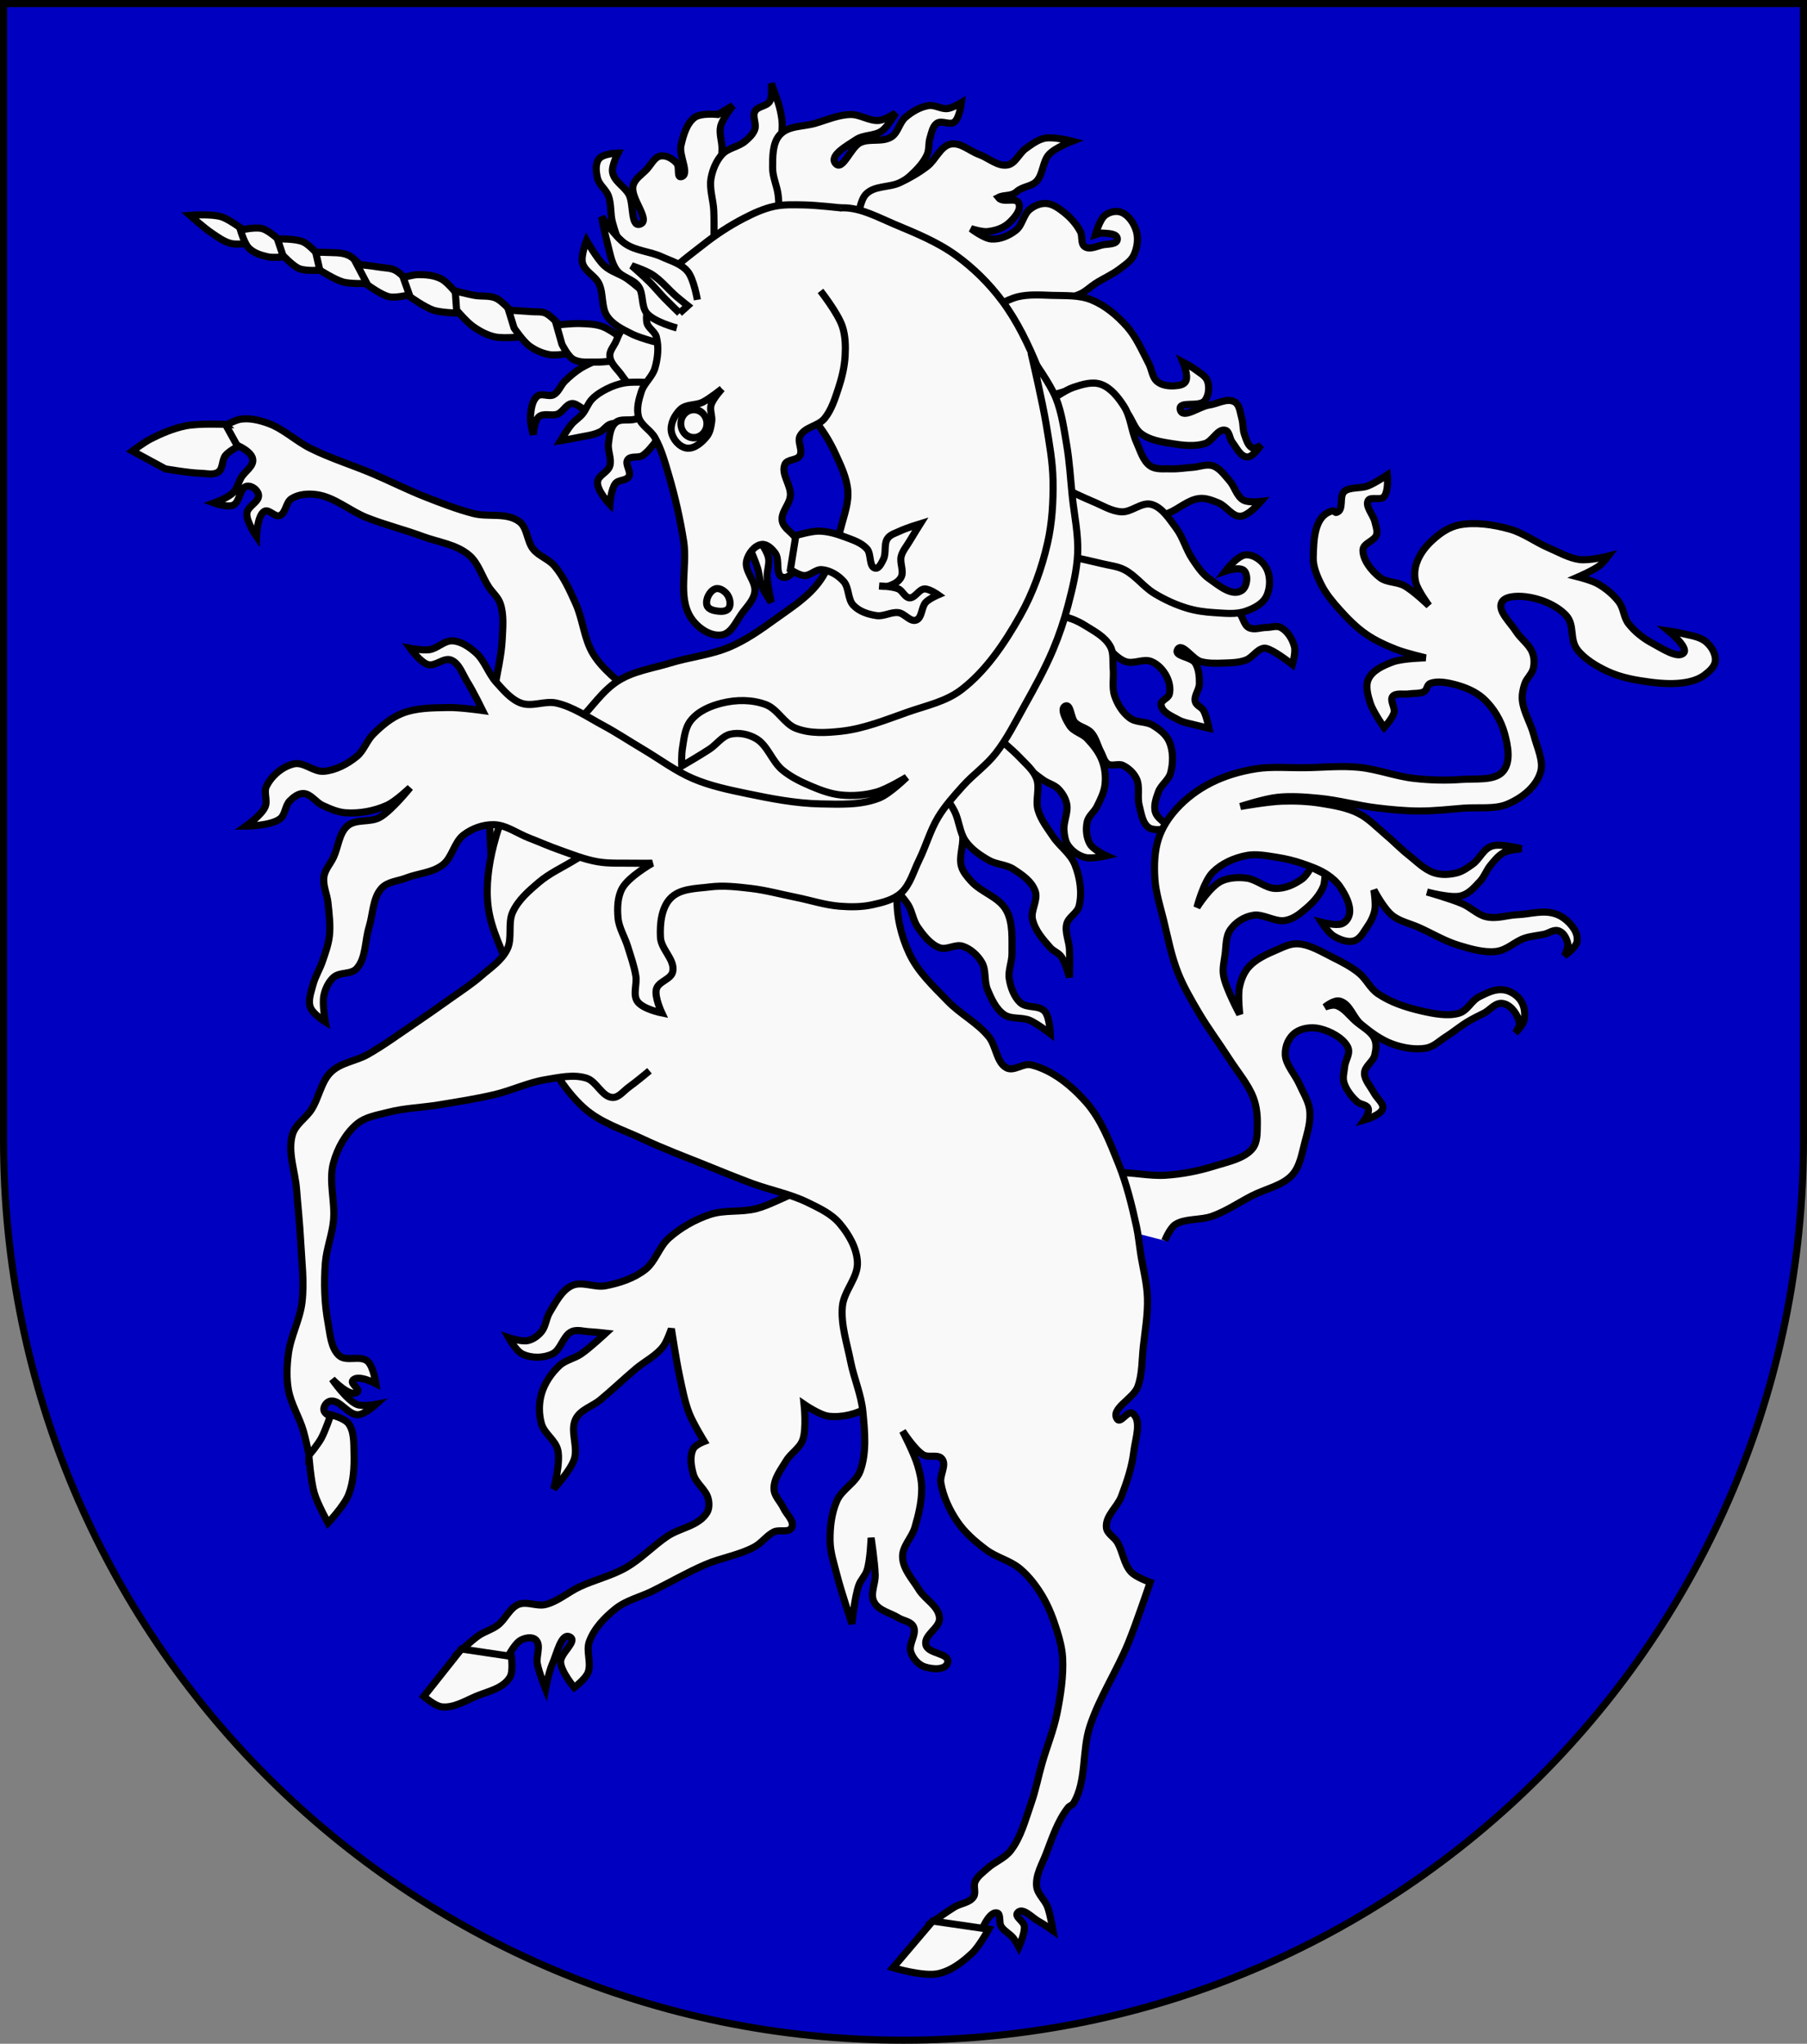 <?xml version="1.0" encoding="UTF-8" standalone="no"?>
<!-- Created with Inkscape (http://www.inkscape.org/) -->

<svg
   xmlns:dc="http://purl.org/dc/elements/1.1/"
   xmlns:cc="http://creativecommons.org/ns#"
   xmlns:rdf="http://www.w3.org/1999/02/22-rdf-syntax-ns#"
   xmlns:svg="http://www.w3.org/2000/svg"
   xmlns="http://www.w3.org/2000/svg"
   xmlns:sodipodi="http://sodipodi.sourceforge.net/DTD/sodipodi-0.dtd"
   xmlns:inkscape="http://www.inkscape.org/namespaces/inkscape"
   width="763"
   height="863"
   id="svg2"
   version="1.1"
   inkscape:version="0.48.4 r9939"
   sodipodi:docname="Wap.svg">
  <rect width="100%" height="100%" fill="#808080" stroke="none"/>
  <defs
     id="defs4">
    <inkscape:perspective
       sodipodi:type="inkscape:persp3d"
       inkscape:vp_x="0 : 526.18109 : 1"
       inkscape:vp_y="0 : 1000 : 0"
       inkscape:vp_z="744.09448 : 526.18109 : 1"
       inkscape:persp3d-origin="372.04724 : 350.78739 : 1"
       id="perspective10" />
    <inkscape:perspective
       id="perspective2828"
       inkscape:persp3d-origin="0.5 : 0.33333333 : 1"
       inkscape:vp_z="1 : 0.5 : 1"
       inkscape:vp_y="0 : 1000 : 0"
       inkscape:vp_x="0 : 0.5 : 1"
       sodipodi:type="inkscape:persp3d" />
    <inkscape:perspective
       id="perspective2828-7"
       inkscape:persp3d-origin="0.5 : 0.33333333 : 1"
       inkscape:vp_z="1 : 0.5 : 1"
       inkscape:vp_y="0 : 1000 : 0"
       inkscape:vp_x="0 : 0.5 : 1"
       sodipodi:type="inkscape:persp3d" />
    <inkscape:perspective
       id="perspective3640"
       inkscape:persp3d-origin="0.5 : 0.33333333 : 1"
       inkscape:vp_z="1 : 0.5 : 1"
       inkscape:vp_y="0 : 1000 : 0"
       inkscape:vp_x="0 : 0.5 : 1"
       sodipodi:type="inkscape:persp3d" />
    <inkscape:perspective
       id="perspective3670"
       inkscape:persp3d-origin="0.5 : 0.33333333 : 1"
       inkscape:vp_z="1 : 0.5 : 1"
       inkscape:vp_y="0 : 1000 : 0"
       inkscape:vp_x="0 : 0.5 : 1"
       sodipodi:type="inkscape:persp3d" />
    <inkscape:perspective
       id="perspective3693"
       inkscape:persp3d-origin="0.5 : 0.33333333 : 1"
       inkscape:vp_z="1 : 0.5 : 1"
       inkscape:vp_y="0 : 1000 : 0"
       inkscape:vp_x="0 : 0.5 : 1"
       sodipodi:type="inkscape:persp3d" />
    <inkscape:perspective
       id="perspective3720"
       inkscape:persp3d-origin="0.5 : 0.33333333 : 1"
       inkscape:vp_z="1 : 0.5 : 1"
       inkscape:vp_y="0 : 1000 : 0"
       inkscape:vp_x="0 : 0.5 : 1"
       sodipodi:type="inkscape:persp3d" />
    <inkscape:perspective
       id="perspective3747"
       inkscape:persp3d-origin="0.5 : 0.33333333 : 1"
       inkscape:vp_z="1 : 0.5 : 1"
       inkscape:vp_y="0 : 1000 : 0"
       inkscape:vp_x="0 : 0.5 : 1"
       sodipodi:type="inkscape:persp3d" />
    <inkscape:perspective
       id="perspective3763"
       inkscape:persp3d-origin="0.5 : 0.33333333 : 1"
       inkscape:vp_z="1 : 0.5 : 1"
       inkscape:vp_y="0 : 1000 : 0"
       inkscape:vp_x="0 : 0.5 : 1"
       sodipodi:type="inkscape:persp3d" />
    <inkscape:perspective
       id="perspective3792"
       inkscape:persp3d-origin="0.5 : 0.33333333 : 1"
       inkscape:vp_z="1 : 0.5 : 1"
       inkscape:vp_y="0 : 1000 : 0"
       inkscape:vp_x="0 : 0.5 : 1"
       sodipodi:type="inkscape:persp3d" />
    <inkscape:perspective
       id="perspective3814"
       inkscape:persp3d-origin="0.5 : 0.33333333 : 1"
       inkscape:vp_z="1 : 0.5 : 1"
       inkscape:vp_y="0 : 1000 : 0"
       inkscape:vp_x="0 : 0.5 : 1"
       sodipodi:type="inkscape:persp3d" />
    <inkscape:perspective
       id="perspective3841"
       inkscape:persp3d-origin="0.5 : 0.33333333 : 1"
       inkscape:vp_z="1 : 0.5 : 1"
       inkscape:vp_y="0 : 1000 : 0"
       inkscape:vp_x="0 : 0.5 : 1"
       sodipodi:type="inkscape:persp3d" />
    <inkscape:perspective
       id="perspective3841-5"
       inkscape:persp3d-origin="0.5 : 0.33333333 : 1"
       inkscape:vp_z="1 : 0.5 : 1"
       inkscape:vp_y="0 : 1000 : 0"
       inkscape:vp_x="0 : 0.5 : 1"
       sodipodi:type="inkscape:persp3d" />
    <inkscape:perspective
       id="perspective3872"
       inkscape:persp3d-origin="0.5 : 0.33333333 : 1"
       inkscape:vp_z="1 : 0.5 : 1"
       inkscape:vp_y="0 : 1000 : 0"
       inkscape:vp_x="0 : 0.5 : 1"
       sodipodi:type="inkscape:persp3d" />
    <inkscape:perspective
       id="perspective3898"
       inkscape:persp3d-origin="0.5 : 0.33333333 : 1"
       inkscape:vp_z="1 : 0.5 : 1"
       inkscape:vp_y="0 : 1000 : 0"
       inkscape:vp_x="0 : 0.5 : 1"
       sodipodi:type="inkscape:persp3d" />
    <inkscape:perspective
       id="perspective3920"
       inkscape:persp3d-origin="0.5 : 0.33333333 : 1"
       inkscape:vp_z="1 : 0.5 : 1"
       inkscape:vp_y="0 : 1000 : 0"
       inkscape:vp_x="0 : 0.5 : 1"
       sodipodi:type="inkscape:persp3d" />
    <inkscape:perspective
       id="perspective2860"
       inkscape:persp3d-origin="0.5 : 0.33333333 : 1"
       inkscape:vp_z="1 : 0.5 : 1"
       inkscape:vp_y="0 : 1000 : 0"
       inkscape:vp_x="0 : 0.5 : 1"
       sodipodi:type="inkscape:persp3d" />
    <inkscape:perspective
       id="perspective3672"
       inkscape:persp3d-origin="0.5 : 0.33333333 : 1"
       inkscape:vp_z="1 : 0.5 : 1"
       inkscape:vp_y="0 : 1000 : 0"
       inkscape:vp_x="0 : 0.5 : 1"
       sodipodi:type="inkscape:persp3d" />
    <inkscape:perspective
       id="perspective3695"
       inkscape:persp3d-origin="0.5 : 0.33333333 : 1"
       inkscape:vp_z="1 : 0.5 : 1"
       inkscape:vp_y="0 : 1000 : 0"
       inkscape:vp_x="0 : 0.5 : 1"
       sodipodi:type="inkscape:persp3d" />
    <inkscape:perspective
       id="perspective3261"
       inkscape:persp3d-origin="0.5 : 0.33333333 : 1"
       inkscape:vp_z="1 : 0.5 : 1"
       inkscape:vp_y="0 : 1000 : 0"
       inkscape:vp_x="0 : 0.5 : 1"
       sodipodi:type="inkscape:persp3d" />
    <inkscape:perspective
       id="perspective2828-1"
       inkscape:persp3d-origin="0.5 : 0.33333333 : 1"
       inkscape:vp_z="1 : 0.5 : 1"
       inkscape:vp_y="0 : 1000 : 0"
       inkscape:vp_x="0 : 0.5 : 1"
       sodipodi:type="inkscape:persp3d" />
    <inkscape:perspective
       id="perspective3652"
       inkscape:persp3d-origin="0.5 : 0.33333333 : 1"
       inkscape:vp_z="1 : 0.5 : 1"
       inkscape:vp_y="0 : 1000 : 0"
       inkscape:vp_x="0 : 0.5 : 1"
       sodipodi:type="inkscape:persp3d" />
    <inkscape:perspective
       id="perspective3652-2"
       inkscape:persp3d-origin="0.5 : 0.33333333 : 1"
       inkscape:vp_z="1 : 0.5 : 1"
       inkscape:vp_y="0 : 1000 : 0"
       inkscape:vp_x="0 : 0.5 : 1"
       sodipodi:type="inkscape:persp3d" />
    <inkscape:perspective
       id="perspective3652-5"
       inkscape:persp3d-origin="0.5 : 0.33333333 : 1"
       inkscape:vp_z="1 : 0.5 : 1"
       inkscape:vp_y="0 : 1000 : 0"
       inkscape:vp_x="0 : 0.5 : 1"
       sodipodi:type="inkscape:persp3d" />
    <inkscape:perspective
       id="perspective3727"
       inkscape:persp3d-origin="0.5 : 0.33333333 : 1"
       inkscape:vp_z="1 : 0.5 : 1"
       inkscape:vp_y="0 : 1000 : 0"
       inkscape:vp_x="0 : 0.5 : 1"
       sodipodi:type="inkscape:persp3d" />
    <inkscape:perspective
       id="perspective3843"
       inkscape:persp3d-origin="0.5 : 0.33333333 : 1"
       inkscape:vp_z="1 : 0.5 : 1"
       inkscape:vp_y="0 : 1000 : 0"
       inkscape:vp_x="0 : 0.5 : 1"
       sodipodi:type="inkscape:persp3d" />
    <inkscape:perspective
       id="perspective3970"
       inkscape:persp3d-origin="0.5 : 0.33333333 : 1"
       inkscape:vp_z="1 : 0.5 : 1"
       inkscape:vp_y="0 : 1000 : 0"
       inkscape:vp_x="0 : 0.5 : 1"
       sodipodi:type="inkscape:persp3d" />
    <inkscape:perspective
       id="perspective4007"
       inkscape:persp3d-origin="0.5 : 0.33333333 : 1"
       inkscape:vp_z="1 : 0.5 : 1"
       inkscape:vp_y="0 : 1000 : 0"
       inkscape:vp_x="0 : 0.5 : 1"
       sodipodi:type="inkscape:persp3d" />
    <inkscape:perspective
       id="perspective4062"
       inkscape:persp3d-origin="0.5 : 0.33333333 : 1"
       inkscape:vp_z="1 : 0.5 : 1"
       inkscape:vp_y="0 : 1000 : 0"
       inkscape:vp_x="0 : 0.5 : 1"
       sodipodi:type="inkscape:persp3d" />
    <inkscape:perspective
       id="perspective4153"
       inkscape:persp3d-origin="0.5 : 0.33333333 : 1"
       inkscape:vp_z="1 : 0.5 : 1"
       inkscape:vp_y="0 : 1000 : 0"
       inkscape:vp_x="0 : 0.5 : 1"
       sodipodi:type="inkscape:persp3d" />
    <inkscape:perspective
       id="perspective4316"
       inkscape:persp3d-origin="0.5 : 0.33333333 : 1"
       inkscape:vp_z="1 : 0.5 : 1"
       inkscape:vp_y="0 : 1000 : 0"
       inkscape:vp_x="0 : 0.5 : 1"
       sodipodi:type="inkscape:persp3d" />
    <inkscape:perspective
       id="perspective4316-9"
       inkscape:persp3d-origin="0.5 : 0.33333333 : 1"
       inkscape:vp_z="1 : 0.5 : 1"
       inkscape:vp_y="0 : 1000 : 0"
       inkscape:vp_x="0 : 0.5 : 1"
       sodipodi:type="inkscape:persp3d" />
    <inkscape:perspective
       id="perspective2898"
       inkscape:persp3d-origin="0.5 : 0.33333333 : 1"
       inkscape:vp_z="1 : 0.5 : 1"
       inkscape:vp_y="0 : 1000 : 0"
       inkscape:vp_x="0 : 0.5 : 1"
       sodipodi:type="inkscape:persp3d" />
    <inkscape:perspective
       id="perspective3337"
       inkscape:persp3d-origin="0.5 : 0.33333333 : 1"
       inkscape:vp_z="1 : 0.5 : 1"
       inkscape:vp_y="0 : 1000 : 0"
       inkscape:vp_x="0 : 0.5 : 1"
       sodipodi:type="inkscape:persp3d" />
    <inkscape:perspective
       id="perspective3373"
       inkscape:persp3d-origin="0.5 : 0.33333333 : 1"
       inkscape:vp_z="1 : 0.5 : 1"
       inkscape:vp_y="0 : 1000 : 0"
       inkscape:vp_x="0 : 0.5 : 1"
       sodipodi:type="inkscape:persp3d" />
    <inkscape:perspective
       id="perspective2996"
       inkscape:persp3d-origin="0.5 : 0.33333333 : 1"
       inkscape:vp_z="1 : 0.5 : 1"
       inkscape:vp_y="0 : 1000 : 0"
       inkscape:vp_x="0 : 0.5 : 1"
       sodipodi:type="inkscape:persp3d" />
    <inkscape:perspective
       id="perspective3149"
       inkscape:persp3d-origin="0.5 : 0.33333333 : 1"
       inkscape:vp_z="1 : 0.5 : 1"
       inkscape:vp_y="0 : 1000 : 0"
       inkscape:vp_x="0 : 0.5 : 1"
       sodipodi:type="inkscape:persp3d" />
  </defs>
  <sodipodi:namedview
     id="base"
     pagecolor="#ffffff"
     bordercolor="#666666"
     borderopacity="1.0"
     inkscape:pageopacity="0.0"
     inkscape:pageshadow="2"
     inkscape:zoom="0.7"
     inkscape:cx="172.65954"
     inkscape:cy="380.07562"
     inkscape:document-units="px"
     inkscape:current-layer="layer1"
     showgrid="false"
     inkscape:window-width="1280"
     inkscape:window-height="1002"
     inkscape:window-x="-8"
     inkscape:window-y="-8"
     inkscape:window-maximized="1">
    <inkscape:grid
       type="xygrid"
       id="grid2816"
       empspacing="5"
       visible="true"
       enabled="true"
       snapvisiblegridlinesonly="true" />
  </sodipodi:namedview>
  <g
     inkscape:label="Ebene 1"
     inkscape:groupmode="layer"
     id="layer1"
     transform="translate(-1.644,-192.036)">
    <path
       style="fill:#0000c0;fill-opacity:1;stroke:#000000;stroke-width:3;stroke-miterlimit:4;stroke-opacity:1;stroke-dasharray:none"
       d="m 3.144,193.536 0,480 c 0,209.868 170.132,380 380,380 209.868,0 380,-170.132 380,-380 l 0,-480 -760,0 z"
       id="path2850" />
    <g
       id="g3877"
       transform="translate(-26,0)">
      <path
         sodipodi:nodetypes="caacaacc"
         id="path3622"
         d="m 344.634,424.44 c 0,0 2.101,4.937 2.888,7.513 0.749,2.45 0.793,5.141 1.733,7.513 0.991,2.5 4.043,6.887 4.043,6.887 0,0 -1.57,-7.045 -1.733,-10.643 -0.123,-2.718 1.104,-5.478 0.578,-8.139 -0.506,-2.557 -3.466,-6.887 -3.466,-6.887 l -4.043,3.756 z"
         style="fill:#f9f9f9;stroke:#000000;stroke-width:3;stroke-linecap:butt;stroke-linejoin:miter;stroke-miterlimit:4;stroke-opacity:1;stroke-dasharray:none"
         inkscape:connector-curvature="0" />
      <path
         sodipodi:nodetypes="caaaaacaaaaaac"
         id="path3684"
         d="m 283.986,342.427 c 0,0 -7.532,2.867 -10.974,5.008 -2.505,1.558 -4.806,3.515 -6.931,5.634 -1.706,1.702 -2.547,4.511 -4.621,5.634 -2.074,1.124 -5.076,-0.881 -6.931,0.626 -2.146,1.744 -2.601,5.249 -2.888,8.139 -0.271,2.729 1.155,8.139 1.155,8.139 0,0 0.441,-5.821 2.31,-7.513 2.09,-1.891 5.554,-0.167 8.086,-1.252 2.186,-0.936 3.45,-4.016 5.776,-4.382 2.41,-0.38 4.547,3.043 6.931,2.504 2.536,-0.573 3.609,-4.097 5.776,-5.635 1.946,-1.381 4.276,-1.995 6.354,-3.13 1.77,-0.967 5.198,-3.13 5.198,-3.13"
         style="fill:#f9f9f9;stroke:#000000;stroke-width:3;stroke-linecap:butt;stroke-linejoin:miter;stroke-miterlimit:4;stroke-opacity:1;stroke-dasharray:none"
         inkscape:connector-curvature="0" />
      <path
         sodipodi:nodetypes="cacaacc"
         id="path3706"
         d="m 132.077,290.465 c 0,0 -6.917,-5.602 -10.974,-6.887 -4.255,-1.347 -13.285,-0.626 -13.285,-0.626 0,0 5.966,5.318 9.242,7.513 2.564,1.717 5.153,3.632 8.086,4.382 2.249,0.575 6.931,0 6.931,0 l 0,-4.382 z"
         style="fill:#f9f9f9;stroke:#000000;stroke-width:3;stroke-linecap:butt;stroke-linejoin:miter;stroke-miterlimit:4;stroke-opacity:1;stroke-dasharray:none"
         inkscape:connector-curvature="0" />
      <path
         sodipodi:nodetypes="cacaacc"
         id="path3704"
         d="m 147.095,294.847 c 0,0 -5.312,-5.283 -8.664,-6.261 -2.981,-0.869 -9.242,0.626 -9.242,0.626 0,0 1.586,5.592 3.466,7.513 2.134,2.181 5.214,3.117 8.086,3.756 2.263,0.504 6.931,0 6.931,0 l -0.578,-5.634 z"
         style="fill:#f9f9f9;stroke:#000000;stroke-width:3;stroke-linecap:butt;stroke-linejoin:miter;stroke-miterlimit:4;stroke-opacity:1;stroke-dasharray:none"
         inkscape:connector-curvature="0" />
      <path
         sodipodi:nodetypes="caccacc"
         id="path3702"
         d="m 163.267,301.108 c 0,0 -4.493,-5.491 -7.509,-6.887 -3.383,-1.566 -10.974,-1.252 -10.974,-1.252 l 2.31,6.887 c 0,0 4.221,4.552 6.931,5.634 2.896,1.156 9.242,0.626 9.242,0.626 l 0,-5.008 z"
         style="fill:#f9f9f9;stroke:#000000;stroke-width:3;stroke-linecap:butt;stroke-linejoin:miter;stroke-miterlimit:4;stroke-opacity:1;stroke-dasharray:none"
         inkscape:connector-curvature="0" />
      <path
         sodipodi:nodetypes="caaccacc"
         id="path3700"
         d="m 181.751,306.116 c 0,0 -4.168,-4.973 -6.931,-6.261 -3.028,-1.411 -6.529,-1.043 -9.819,-1.252 -1.345,-0.086 -4.043,0 -4.043,0 l 1.733,7.513 c 0,0 6.314,4.041 9.819,5.008 3.177,0.877 9.819,0.626 9.819,0.626 l -0.578,-5.634 z"
         style="fill:#f9f9f9;stroke:#000000;stroke-width:3;stroke-linecap:butt;stroke-linejoin:miter;stroke-miterlimit:4;stroke-opacity:1;stroke-dasharray:none"
         inkscape:connector-curvature="0" />
      <path
         sodipodi:nodetypes="caaccacc"
         id="path3698"
         d="m 200.234,311.125 c 0,0 -3.532,-3.901 -5.776,-5.008 -1.959,-0.967 -4.225,-0.907 -6.354,-1.252 -3.259,-0.528 -9.819,-1.252 -9.819,-1.252 l 4.621,8.765 c 0,0 5.849,4.365 9.242,5.008 3.246,0.616 9.819,-1.252 9.819,-1.252 l -1.733,-5.008 z"
         style="fill:#f9f9f9;stroke:#000000;stroke-width:3;stroke-linecap:butt;stroke-linejoin:miter;stroke-miterlimit:4;stroke-opacity:1;stroke-dasharray:none"
         inkscape:connector-curvature="0" />
      <path
         sodipodi:nodetypes="caaccacc"
         id="path3696"
         d="m 221.027,316.759 c 0,0 -4.12,-5.384 -6.931,-6.887 -2.981,-1.594 -6.496,-1.887 -9.819,-1.878 -2.153,0.006 -6.354,1.252 -6.354,1.252 l 2.888,8.139 c 0,0 6.273,4.479 9.819,5.634 3.798,1.238 11.841,1.252 11.841,1.252 l -1.444,-7.513 z"
         style="fill:#f9f9f9;stroke:#000000;stroke-width:3;stroke-linecap:butt;stroke-linejoin:miter;stroke-miterlimit:4;stroke-opacity:1;stroke-dasharray:none"
         inkscape:connector-curvature="0" />
      <path
         sodipodi:nodetypes="caaccaacc"
         id="path3694"
         d="m 244.709,324.898 c 0,0 -4.506,-5.459 -7.509,-6.887 -2.843,-1.352 -6.181,-0.69 -9.242,-1.252 -2.718,-0.499 -8.086,-1.878 -8.086,-1.878 l 0.578,8.139 c 0,0 4.305,5.033 6.931,6.887 2.818,1.989 5.943,3.674 9.242,4.382 4.439,0.953 13.574,-0.313 13.574,-0.313 l -5.487,-9.078 z"
         style="fill:#f9f9f9;stroke:#000000;stroke-width:3;stroke-linecap:butt;stroke-linejoin:miter;stroke-miterlimit:4;stroke-opacity:1;stroke-dasharray:none"
         inkscape:connector-curvature="0" />
      <path
         sodipodi:nodetypes="caaccaacc"
         id="path3692"
         d="m 263.77,329.28 c 0,0 -3.493,-3.999 -5.776,-5.008 -1.792,-0.792 -3.847,-0.46 -5.776,-0.626 -3.268,-0.281 -9.819,-0.626 -9.819,-0.626 l 2.31,7.513 c 0,0 3.775,5.581 6.354,7.513 2.559,1.917 5.592,3.229 8.664,3.756 2.859,0.49 8.664,-0.626 8.664,-0.626 l -4.621,-11.895 z"
         style="fill:#f9f9f9;stroke:#000000;stroke-width:3;stroke-linecap:butt;stroke-linejoin:miter;stroke-miterlimit:4;stroke-opacity:1;stroke-dasharray:none"
         inkscape:connector-curvature="0" />
      <path
         sodipodi:nodetypes="caaccaacc"
         id="path3690"
         d="m 290.628,335.228 c 0,0 -5.511,-4.196 -8.664,-5.321 -3.04,-1.085 -6.332,-1.145 -9.53,-1.252 -3.277,-0.11 -9.819,0.626 -9.819,0.626 l 2.31,8.139 c 0,0 2.465,4.964 4.621,6.261 2.882,1.733 6.525,1.162 9.819,1.252 2.893,0.079 8.664,-0.626 8.664,-0.626 l 2.599,-9.078 z"
         style="fill:#f9f9f9;stroke:#000000;stroke-width:3;stroke-linecap:butt;stroke-linejoin:miter;stroke-miterlimit:4;stroke-opacity:1;stroke-dasharray:none"
         inkscape:connector-curvature="0" />
      <path
         sodipodi:nodetypes="caaaaaaaa"
         id="path3688"
         d="m 305.934,335.541 c -2.98,-4.424 -9.651,-6.758 -14.44,-5.008 -2.227,0.814 -2.887,4.043 -4.043,6.261 -0.933,1.789 -2.471,3.587 -2.31,5.634 0.235,2.999 2.86,5.185 4.621,7.513 1.208,1.598 2.282,3.592 4.043,4.382 1.957,0.878 4.417,0.929 6.354,0 2.618,-1.255 4.744,-3.993 5.776,-6.887 1.319,-3.698 2.157,-8.692 0,-11.895 z"
         style="fill:#f9f9f9;stroke:#000000;stroke-width:3;stroke-linecap:butt;stroke-linejoin:miter;stroke-miterlimit:4;stroke-opacity:1;stroke-dasharray:none"
         inkscape:connector-curvature="0" />
      <path
         sodipodi:nodetypes="caaaaacaaaac"
         id="path3686"
         d="m 303.624,353.696 c 0,0 -8.131,-0.652 -12.13,0 -2.59,0.422 -5.131,1.314 -7.509,2.504 -2.279,1.141 -4.54,2.501 -6.354,4.382 -1.698,1.761 -2.474,4.365 -4.043,6.261 -1.367,1.651 -3.24,2.745 -4.621,4.382 -1.767,2.095 -4.621,6.887 -4.621,6.887 0,0 4.635,-0.752 6.931,-1.252 3.297,-0.717 6.757,-0.999 9.819,-2.504 1.508,-0.741 2.487,-2.517 4.043,-3.13 2.359,-0.929 5.038,-0.145 7.509,-0.626 2.759,-0.537 8.086,-2.504 8.086,-2.504"
         style="fill:#f9f9f9;stroke:#000000;stroke-width:3;stroke-linecap:butt;stroke-linejoin:miter;stroke-miterlimit:4;stroke-opacity:1;stroke-dasharray:none"
         inkscape:connector-curvature="0" />
      <path
         sodipodi:nodetypes="caaaacaaaaac"
         id="path3682"
         d="m 308.245,373.104 c 0,0 -5.301,8.62 -9.242,11.269 -1.865,1.254 -5.102,-0.076 -6.354,1.878 -1.213,1.893 1.612,4.873 0.578,6.887 -1.048,2.038 -4.401,1.335 -5.776,3.13 -1.79,2.338 -2.31,8.765 -2.31,8.765 0,0 -5.443,-5.75 -5.198,-9.391 0.199,-2.958 4.365,-4.062 5.198,-6.887 0.882,-2.988 -0.976,-6.283 -0.578,-9.391 0.394,-3.073 0.711,-6.751 2.888,-8.765 2.384,-2.205 6.393,-0.462 9.242,-1.878 2.241,-1.114 5.776,-5.008 5.776,-5.008"
         style="fill:#f9f9f9;stroke:#000000;stroke-width:3;stroke-linecap:butt;stroke-linejoin:miter;stroke-miterlimit:4;stroke-opacity:1;stroke-dasharray:none"
         inkscape:connector-curvature="0" />
      <path
         sodipodi:nodetypes="caacaaaac"
         id="path3680"
         d="m 307.667,323.02 c 0,0 -9.646,-9.306 -15.018,-13.147 -3.091,-2.21 -6.992,-3.041 -9.819,-5.634 -3.145,-2.885 -7.509,-10.643 -7.509,-10.643 0,0 -2.477,6.302 -1.733,9.391 0.898,3.723 5.268,5.365 6.931,8.765 2.056,4.205 0.898,9.913 3.466,13.773 2.435,3.662 6.621,5.606 10.397,7.513 4.363,2.203 13.862,4.382 13.862,4.382"
         style="fill:#f9f9f9;stroke:#000000;stroke-width:3;stroke-linecap:butt;stroke-linejoin:miter;stroke-miterlimit:4;stroke-opacity:1;stroke-dasharray:none"
         inkscape:connector-curvature="0" />
      <path
         sodipodi:nodetypes="caaaaaacaaaaaaaaaaccaaaaac"
         id="path3678"
         d="m 314.021,316.759 c 0,0 -7.909,-5.108 -11.552,-8.139 -4.11,-3.419 -8.508,-6.726 -11.552,-11.269 -2.228,-3.326 -3.53,-7.332 -4.621,-11.269 -1.01,-3.647 -0.441,-7.728 -1.733,-11.269 -1.021,-2.799 -3.919,-4.601 -4.621,-7.513 -0.635,-2.633 -1.01,-6.031 0.578,-8.139 1.773,-2.354 8.086,-2.504 8.086,-2.504 0,0 -2.8,5.35 -2.31,8.139 0.692,3.938 5.069,5.927 6.931,9.391 2.088,3.884 0.641,13.786 4.621,12.521 4.892,-1.555 -4.267,-10.958 -2.888,-16.277 0.774,-2.987 3.747,-4.698 5.776,-6.887 1.836,-1.98 3.223,-5.162 5.776,-5.634 2.467,-0.456 5.227,1.143 6.931,3.13 1.244,1.45 -0.07,5.952 1.733,5.634 3.991,-0.702 -0.97,-8.893 0,-13.147 0.992,-4.35 2.368,-9.359 5.776,-11.895 2.717,-2.022 9.819,-1.252 9.819,-1.252 l 6.354,-3.756 c 0,0 -4.398,5.402 -5.198,8.765 -0.723,3.038 0.607,6.254 0.578,9.391 -0.045,4.818 -0.962,9.586 -1.155,14.399 -0.125,3.127 -0.215,6.269 0,9.391 0.29,4.209 1.443,8.312 1.733,12.521 0.186,2.705 0,8.139 0,8.139"
         style="fill:#f9f9f9;stroke:#000000;stroke-width:3;stroke-linecap:butt;stroke-linejoin:miter;stroke-miterlimit:4;stroke-opacity:1;stroke-dasharray:none"
         inkscape:connector-curvature="0" />
      <path
         sodipodi:nodetypes="caaaaaaacaaaaaaa"
         id="path3676"
         d="m 329.038,297.978 c 0,0 0.236,-11.275 0,-16.903 -0.193,-4.605 -1.944,-9.243 -1.155,-13.773 0.639,-3.668 2.214,-7.347 4.621,-10.017 2.588,-2.871 6.915,-3.144 9.819,-5.634 1.605,-1.377 3.323,-2.932 4.043,-5.008 0.813,-2.344 -1.112,-5.317 0,-7.513 1.208,-2.385 5.055,-2.054 6.354,-4.382 1.199,-2.151 0.578,-7.513 0.578,-7.513 0,0 2.59,6.579 3.466,10.017 0.573,2.249 1.051,4.556 1.155,6.887 0.112,2.51 -0.291,5.019 -0.578,7.513 -0.435,3.779 -1.552,7.466 -1.733,11.269 -0.158,3.341 0.157,6.703 0.578,10.017 0.376,2.96 1.76,5.777 1.733,8.765 -0.034,3.644 -2.31,10.643 -2.31,10.643"
         style="fill:#f9f9f9;stroke:#000000;stroke-width:3;stroke-linecap:butt;stroke-linejoin:miter;stroke-miterlimit:4;stroke-opacity:1;stroke-dasharray:none"
         inkscape:connector-curvature="0" />
      <path
         sodipodi:nodetypes="caaaaaacaaaaaaaacaaaaaaaac"
         id="path3674"
         d="m 356.763,284.831 c 0,0 -0.124,-7.123 -0.578,-10.643 -0.491,-3.811 -2.319,-7.421 -2.31,-11.269 0.01,-4.708 -0.066,-10.322 2.888,-13.773 3.562,-4.162 9.96,-3.534 15.018,-5.008 4.961,-1.446 9.881,-3.649 15.018,-3.756 4.115,-0.086 8.036,2.964 12.13,2.504 2.49,-0.28 6.931,-3.13 6.931,-3.13 0,0 -3.279,5.696 -5.776,7.513 -3.186,2.317 -7.728,1.541 -10.974,3.756 -3.574,2.438 -11.509,6.635 -8.664,10.017 2.958,3.516 6.382,-6.839 10.397,-8.765 4.11,-1.971 9.438,0.016 13.285,-2.504 2.703,-1.77 3.316,-5.993 5.776,-8.139 2.818,-2.458 6.242,-4.426 9.819,-5.008 2.693,-0.438 5.383,1.603 8.086,1.252 2.059,-0.268 5.776,-2.504 5.776,-2.504 0,0 -0.737,6.402 -2.888,8.139 -2.013,1.625 -5.426,-0.892 -7.509,0.626 -1.786,1.302 -2.207,4.047 -2.888,6.261 -0.681,2.213 -0.23,4.78 -1.155,6.887 -1.526,3.474 -4.232,6.266 -6.931,8.765 -2.235,2.069 -4.9,3.542 -7.509,5.008 -2.604,1.463 -5.781,1.792 -8.086,3.756 -1.514,1.29 -2.453,3.233 -3.466,5.008 -1.358,2.382 -3.466,7.513 -3.466,7.513"
         style="fill:#f9f9f9;stroke:#000000;stroke-width:3;stroke-linecap:butt;stroke-linejoin:miter;stroke-miterlimit:4;stroke-opacity:1;stroke-dasharray:none"
         inkscape:connector-curvature="0" />
      <path
         sodipodi:nodetypes="caaaaaaaacaascaaacaaaaaaaaaacaaaaaaaaaac"
         id="path3672"
         d="m 389.686,286.083 c 0,0 0.758,-8.949 3.466,-11.895 3.567,-3.881 9.798,-2.844 14.44,-5.008 4.037,-1.882 7.957,-4.146 11.552,-6.887 3.571,-2.722 5.542,-8.448 9.819,-9.391 4.176,-0.921 8.086,2.922 12.13,4.382 4.043,1.461 7.945,5.256 12.13,4.382 3.22,-0.672 4.772,-4.93 7.509,-6.887 2.516,-1.798 5.123,-3.791 8.086,-4.382 3.806,-0.759 11.552,1.252 11.552,1.252 0,0 -7.231,2.763 -9.819,5.634 -2.708,3.004 -2.44,8.32 -5.198,11.269 -2.207,2.359 -5.807,2.115 -8.375,4.382 -2.542,2.245 -5.232,1.153 -7.798,2.504 2.028,2.599 7.478,-0.469 8.664,2.504 1.128,2.828 -1.902,6.112 -4.043,8.139 -2.478,2.345 -5.967,3.412 -9.242,3.756 -2.331,0.245 -6.931,-1.252 -6.931,-1.252 0,0 5.482,4.184 8.664,4.382 3.647,0.227 7.458,-1.404 10.397,-3.756 2.665,-2.133 3.111,-6.632 5.776,-8.765 1.959,-1.568 4.5,-2.65 6.931,-2.504 2.752,0.165 5.28,1.999 7.509,3.756 2.755,2.172 5.243,4.932 6.931,8.139 0.996,1.892 0.075,5.028 1.733,6.261 2.07,1.539 5.055,-0.052 7.509,-0.626 2.203,-0.516 6.354,-0.062 6.354,-2.504 0,-2.443 -4.106,-2.32 -6.354,-2.504 -0.979,-0.081 -2.888,0.626 -2.888,0.626 0,0 1.731,-6.346 4.043,-8.139 1.905,-1.477 4.732,-2.127 6.931,-1.252 3.078,1.224 5.419,4.732 6.354,8.139 0.885,3.225 0.282,7.034 -1.155,10.017 -1.199,2.489 -3.668,4.003 -5.776,5.634 -3.227,2.497 -6.99,4.063 -10.397,6.261 -2.157,1.392 -4.042,3.322 -6.354,4.382 -3.828,1.755 -8.017,2.481 -12.13,3.13 -3.435,0.542 -6.995,-0.119 -10.397,0.626 -2.806,0.614 -5.283,2.506 -8.086,3.13 -6.047,1.347 -18.483,1.252 -18.483,1.252"
         style="fill:#f9f9f9;stroke:#000000;stroke-width:3;stroke-linecap:butt;stroke-linejoin:miter;stroke-miterlimit:4;stroke-opacity:1;stroke-dasharray:none"
         inkscape:connector-curvature="0" />
      <path
         sodipodi:nodetypes="caaaaaaaacaaaaaaaaacaaaaaaaaaac"
         id="path3670"
         d="m 446.291,322.394 c 0,0 7.1,-4.073 10.974,-5.008 4.702,-1.136 9.625,-0.791 14.44,-0.626 5.61,0.192 11.486,-0.233 16.75,1.878 5.71,2.29 10.791,6.519 15.018,11.269 3.967,4.459 6.42,10.265 9.242,15.651 1.276,2.435 1.436,5.781 3.466,7.513 2.018,1.722 4.946,2.062 7.509,1.878 1.641,-0.118 3.79,-0.339 4.621,-1.878 1.28,-2.369 -1.155,-8.139 -1.155,-8.139 0,0 3.581,1.887 5.198,3.13 1.891,1.454 4.413,2.644 5.198,5.008 0.858,2.582 0.478,6.041 -1.155,8.139 -2.356,3.026 -11.236,-0.097 -10.397,3.756 0.938,4.308 8.076,-1.333 12.13,-1.878 3.65,-0.491 7.782,-3.232 10.974,-1.252 2.019,1.252 2.193,4.48 2.888,6.887 0.643,2.227 0.349,4.723 1.155,6.887 0.78,2.093 1.496,4.902 3.466,5.635 1.152,0.428 3.466,-1.252 3.466,-1.252 0,0 -3.312,5.093 -5.776,5.008 -2.861,-0.098 -4.519,-3.879 -6.354,-6.261 -1.164,-1.511 -1.122,-4.548 -2.888,-5.008 -3.275,-0.853 -5.418,4.66 -8.664,5.634 -4.453,1.337 -9.292,0.737 -13.862,0 -4.578,-0.738 -9.526,-1.455 -13.285,-4.382 -2.69,-2.095 -3.592,-6.066 -5.776,-8.765 -2.605,-3.219 -5.062,-7.007 -8.664,-8.765 -3.704,-1.807 -8.075,-1.5 -12.13,-1.252 -3.732,0.228 -7.256,2.085 -10.974,2.504 -3.255,0.367 -9.819,0 -9.819,0"
         style="fill:#f9f9f9;stroke:#000000;stroke-width:3;stroke-linecap:butt;stroke-linejoin:miter;stroke-miterlimit:4;stroke-opacity:1;stroke-dasharray:none"
         inkscape:connector-curvature="0" />
      <path
         sodipodi:nodetypes="caaaaaaaaaacaaaaaaac"
         id="path3668"
         d="m 471.128,361.209 c 0,0 6.274,-4.474 9.819,-5.634 3.705,-1.213 7.869,-2.538 11.552,-1.252 4.155,1.451 7.343,5.495 9.819,9.391 2.8,4.405 3.013,10.229 5.198,15.025 1.608,3.53 2.722,7.884 5.776,10.017 2.449,1.71 5.752,1.141 8.664,1.252 3.085,0.117 6.161,-0.41 9.242,-0.626 2.888,-0.202 5.911,-1.595 8.664,-0.626 2.86,1.007 4.847,3.911 6.931,6.261 2.189,2.467 2.999,6.51 5.776,8.139 2.208,1.295 7.509,0.626 7.509,0.626 0,0 -5.196,6.118 -8.664,6.261 -3.532,0.145 -5.936,-4.279 -9.242,-5.634 -2.578,-1.057 -5.343,-2.175 -8.086,-1.878 -4.805,0.52 -8.746,4.475 -13.285,6.261 -3.207,1.261 -6.442,2.603 -9.819,3.13 -3.621,0.565 -7.334,0.391 -10.974,0 -4.885,-0.524 -9.758,-1.533 -14.44,-3.13 -3.207,-1.094 -9.242,-4.382 -9.242,-4.382"
         style="fill:#f9f9f9;stroke:#000000;stroke-width:3;stroke-linecap:butt;stroke-linejoin:miter;stroke-miterlimit:4;stroke-opacity:1;stroke-dasharray:none"
         inkscape:connector-curvature="0" />
      <path
         sodipodi:nodetypes="caaaaaaaaacaaaaaaaaaacaaaaaaaaac"
         id="path3658"
         d="m 471.128,451.361 c 0,0 9.641,1.875 13.862,4.382 3.59,2.132 6.048,5.99 9.242,8.765 2.794,2.428 5.26,5.679 8.664,6.887 3.477,1.234 7.562,-1.43 10.974,0 2.67,1.119 4.984,3.537 6.354,6.261 1.121,2.229 1.784,5.067 1.155,7.513 -0.476,1.853 -3.614,2.465 -3.466,4.382 0.252,3.248 4.273,4.736 6.931,6.261 2.478,1.421 5.369,1.757 8.086,2.504 1.721,0.473 5.198,1.252 5.198,1.252 0,0 -1.03,-5.267 -2.31,-7.513 -0.859,-1.506 -3.029,-2.05 -3.466,-3.756 -0.636,-2.488 1.692,-4.932 1.733,-7.513 0.047,-2.987 -0.203,-6.279 -1.733,-8.765 -1.689,-2.745 -9.029,-2.775 -7.509,-5.634 1.806,-3.397 6.314,4.041 9.819,5.008 3.177,0.877 6.542,0.743 9.819,0.626 3.103,-0.11 6.313,-0.136 9.242,-1.252 2.773,-1.056 4.611,-4.481 7.509,-5.008 0.875,-0.159 1.776,0.268 2.599,0.626 3.447,1.5 9.53,6.261 9.53,6.261 0,0 1.478,-5.077 0.866,-7.513 -0.829,-3.303 -2.943,-6.627 -5.776,-8.139 -1.814,-0.968 -4.043,0 -6.065,0 -2.503,0 -5.289,1.253 -7.509,0 -2.085,-1.176 -2.339,-4.507 -4.043,-6.261 -2.635,-2.711 -5.932,-4.637 -9.242,-6.261 -3.663,-1.797 -8.018,-1.679 -11.552,-3.756 -5.765,-3.388 -9.233,-10.426 -15.018,-13.773 -7.419,-4.292 -16.062,-5.477 -24.259,-7.513 -4.381,-1.088 -13.285,-2.504 -13.285,-2.504"
         style="fill:#f9f9f9;stroke:#000000;stroke-width:3;stroke-linecap:butt;stroke-linejoin:miter;stroke-miterlimit:4;stroke-opacity:1;stroke-dasharray:none"
         inkscape:connector-curvature="0" />
      <path
         sodipodi:nodetypes="cccaaaaaaaacaaaaaaaaacc"
         id="path3664"
         d="m 474.593,427.571 3.466,-28.798 m 0,0 c 0,0 7.26,3.492 10.974,5.008 3.989,1.628 7.873,4.155 12.13,4.382 4.339,0.231 8.5,-4.302 12.707,-3.13 4.491,1.251 7.475,6.114 10.397,10.017 2.934,3.919 4.179,9.075 6.931,13.147 2.013,2.978 4.07,6.135 6.931,8.139 4.091,2.865 9.705,7.76 13.862,5.008 2.161,-1.43 2.804,-6.055 1.155,-8.139 -1.755,-2.217 -8.086,0 -8.086,0 0,0 5.086,-6.707 8.664,-6.887 3.364,-0.169 7.005,2.458 8.664,5.634 1.802,3.45 1.726,8.399 0,11.895 -1.638,3.317 -5.365,5.092 -8.664,6.261 -4.213,1.492 -8.858,0.879 -13.285,0.626 -3.888,-0.222 -7.801,-0.745 -11.552,-1.878 -4.822,-1.457 -9.498,-3.603 -13.862,-6.261 -4.566,-2.78 -7.962,-7.615 -12.707,-10.017 -2.877,-1.456 -6.147,-1.732 -9.242,-2.504 -3.643,-0.909 -10.974,-2.504 -10.974,-2.504 l -7.509,0"
         style="fill:#f9f9f9;stroke:#000000;stroke-width:3;stroke-linecap:butt;stroke-linejoin:miter;stroke-miterlimit:4;stroke-opacity:1;stroke-dasharray:none"
         inkscape:connector-curvature="0" />
      <path
         sodipodi:nodetypes="caaaaaaacaaaaaaaaaaaaaaaacaaaaaaaaaaac"
         id="path3654"
         d="m 446.291,502.697 c 0,0 8.753,8.07 13.285,11.895 2.826,2.385 5.641,4.805 8.664,6.887 2.036,1.402 4.613,1.946 6.354,3.756 1.62,1.685 2.987,3.883 3.466,6.26 0.744,3.693 -1.47,7.505 -1.155,11.269 0.181,2.17 0.537,4.509 1.733,6.261 1.652,2.419 4.25,4.227 6.931,5.008 2.981,0.869 9.242,-0.626 9.242,-0.626 0,0 -5.462,-2.455 -6.931,-5.008 -1.542,-2.68 -1.845,-6.323 -1.155,-9.391 0.557,-2.475 2.926,-4.02 4.043,-6.261 1.479,-2.966 3.068,-6.047 3.466,-9.391 0.397,-3.337 -0.008,-6.89 -1.155,-10.017 -1.324,-3.607 -3.787,-6.684 -6.354,-9.391 -2.182,-2.301 -5.8,-2.904 -7.509,-5.634 -1.442,-2.304 -4.102,-7.063 -1.733,-8.139 2.315,-1.051 2.234,5 4.043,6.887 1.928,2.01 5.072,2.298 6.931,4.382 1.975,2.216 2.615,5.474 4.043,8.139 0.912,1.702 1.341,3.977 2.888,5.008 1.811,1.208 4.405,-0.296 6.354,0.626 2.374,1.124 4.593,3.137 5.776,5.634 1.593,3.362 0.213,7.63 1.155,11.269 0.861,3.326 1.355,7.535 4.043,9.391 2.761,1.906 9.819,0 9.819,0 0,0 -5.852,-3.218 -6.931,-6.261 -0.977,-2.755 0.161,-6.017 1.155,-8.765 1.111,-3.072 4.36,-4.967 5.198,-8.139 1.115,-4.218 1.14,-9.174 -0.578,-13.147 -1.33,-3.076 -4.202,-5.216 -6.931,-6.887 -2.971,-1.818 -7.027,-1.006 -9.819,-3.13 -2.931,-2.23 -5.145,-5.737 -6.354,-9.391 -1.171,-3.542 -0.252,-7.523 -0.578,-11.269 -0.274,-3.144 0.295,-6.652 -1.155,-9.391 -2.186,-4.127 -6.588,-6.397 -10.397,-8.765 -2.698,-1.677 -5.61,-3.119 -8.664,-3.756 -3.025,-0.631 -9.242,0 -9.242,0"
         style="fill:#f9f9f9;stroke:#000000;stroke-width:3;stroke-linecap:butt;stroke-linejoin:miter;stroke-miterlimit:4;stroke-opacity:1;stroke-dasharray:none"
         inkscape:connector-curvature="0" />
      <path
         sodipodi:nodetypes="caaaaaaaacaaaaaaaaac"
         id="path3646"
         d="m 403.549,565.302 c 0,0 5.455,5.457 7.509,8.765 1.78,2.866 2.129,6.629 4.043,9.391 2.459,3.547 5.369,7.327 9.242,8.765 3.102,1.152 6.69,-1.688 9.819,-0.626 3.271,1.111 6.26,3.742 8.086,6.887 1.891,3.257 0.874,7.75 2.31,11.269 1.621,3.971 3.584,8.257 6.931,10.643 3.123,2.227 7.494,1.024 10.974,2.504 3.135,1.334 8.664,5.635 8.664,5.635 0,0 -0.263,-7.031 -2.31,-9.391 -2.503,-2.884 -7.637,-1.162 -10.397,-3.756 -2.602,-2.446 -4.027,-6.34 -4.621,-10.017 -0.568,-3.519 1.188,-7.071 1.155,-10.643 -0.056,-6.109 0.52,-12.872 -2.31,-18.156 -3.171,-5.92 -10.653,-7.573 -15.018,-12.521 -1.624,-1.841 -3.393,-3.813 -4.043,-6.261 -1.067,-4.016 0.862,-8.354 0.578,-12.521 -0.217,-3.184 -0.343,-6.576 -1.733,-9.391 -1.67,-3.383 -7.509,-8.139 -7.509,-8.139"
         style="fill:#f9f9f9;stroke:#000000;stroke-width:3;stroke-linecap:butt;stroke-linejoin:miter;stroke-miterlimit:4;stroke-opacity:1;stroke-dasharray:none"
         inkscape:connector-curvature="0" />
      <path
         sodipodi:nodetypes="caaaaaaaacaaaaaaaac"
         id="path3648"
         d="m 448.024,502.697 c 0,0 7.185,5.957 10.397,9.391 2.528,2.702 5.621,5.189 6.931,8.765 1.494,4.077 -0.611,8.953 0.578,13.147 1.193,4.208 3.98,7.697 6.354,11.269 2.795,4.206 7.365,7.127 9.242,11.895 2.128,5.405 3.171,11.863 1.733,17.529 -0.766,3.018 -4.447,4.49 -5.198,7.513 -0.857,3.449 0.962,7.077 1.155,10.643 0.214,3.958 0,11.895 0,11.895 0,0 -1.653,-6.266 -3.466,-8.765 -1.19,-1.641 -3.289,-2.249 -4.621,-3.756 -3.065,-3.47 -6.423,-7.237 -7.509,-11.895 -0.901,-3.865 2.439,-8.159 1.155,-11.895 -1.473,-4.289 -5.614,-7.048 -9.242,-9.391 -3.138,-2.027 -7.169,-1.902 -10.397,-3.756 -3.641,-2.091 -7.328,-4.581 -9.819,-8.139 -2.507,-3.581 -2.641,-8.571 -4.621,-12.521 -1.912,-3.816 -6.931,-10.643 -6.931,-10.643"
         style="fill:#f9f9f9;stroke:#000000;stroke-width:3;stroke-linecap:butt;stroke-linejoin:miter;stroke-miterlimit:4;stroke-opacity:1;stroke-dasharray:none"
         inkscape:connector-curvature="0" />
      <path
         sodipodi:nodetypes="caaaaaaaaaaaaaccaaacaaaacaaaaaaaaaaaaaac"
         id="path3612"
         d="m 325.476,511.561 c 0,0 -7.815,-5.015 -11.436,-7.968 -6.938,-5.659 -13.188,-12.252 -19.604,-18.593 -5.55,-5.485 -12.19,-10.034 -16.337,-16.822 -3.853,-6.307 -4.293,-14.449 -7.352,-21.249 -2.517,-5.596 -5.09,-11.361 -8.985,-15.937 -2.512,-2.95 -6.549,-4.06 -8.985,-7.083 -2.645,-3.282 -2.448,-8.974 -5.718,-11.51 -5.388,-4.178 -13.165,-1.853 -19.604,-3.541 -6.947,-1.822 -13.703,-4.439 -20.421,-7.083 -7.462,-2.937 -14.662,-6.605 -22.055,-9.739 -8.666,-3.674 -17.677,-6.428 -26.139,-10.624 -6.205,-3.077 -11.495,-8.294 -17.971,-10.624 -3.654,-1.315 -7.613,-2.267 -11.436,-1.771 -2.912,0.378 -8.168,3.541 -8.168,3.541 l 3.267,6.198 c 0,0 9.032,2.909 9.802,7.083 0.578,3.13 -3.353,5.253 -4.901,7.968 -1.154,2.024 -1.673,4.562 -3.267,6.198 -2.211,2.268 -8.168,4.427 -8.168,4.427 0,0 5.654,2.054 8.168,0.885 2.853,-1.326 2.654,-7.429 5.718,-7.968 1.938,-0.341 4.516,1.455 4.901,3.541 0.578,3.13 -4.664,4.786 -4.901,7.968 -0.265,3.554 4.084,9.739 4.084,9.739 0,0 0.248,-8.828 3.267,-10.624 1.968,-1.171 4.419,2.585 6.535,1.771 2.566,-0.987 2.566,-5.566 4.901,-7.083 3.072,-1.996 7.065,-2.25 10.619,-1.771 7.628,1.029 14.019,6.878 21.238,9.739 7.765,3.078 15.867,5.066 23.689,7.968 6.603,2.45 14.137,3.266 19.604,7.968 3.845,3.307 5.333,8.937 8.168,13.281 1.573,2.409 3.965,4.312 4.901,7.083 1.595,4.719 1.063,10.033 0.817,15.051 -0.352,7.171 -2.178,14.166 -3.267,21.249 -1.361,8.854 -3.707,17.595 -4.084,26.561 -0.336,7.982 0.88,15.957 1.634,23.905 1.067,11.252 -0.168,23.315 4.084,33.644 3.069,7.454 14.703,18.593 14.703,18.593"
         style="fill:#f9f9f9;fill-opacity:1;stroke:#000000;stroke-width:3;stroke-linecap:butt;stroke-linejoin:miter;stroke-miterlimit:4;stroke-opacity:1;stroke-dasharray:none"
         inkscape:connector-curvature="0" />
      <path
         sodipodi:nodetypes="caaaaaaaaaacaaaacaaaaacaaaaacaacaaaaaaaaaaaccaaacaaacaaaaaaaaaaaacaaac"
         id="path3608"
         d="m 388.531,689.261 c 0,0 -16.3,3.662 -24.259,6.261 -5.891,1.923 -11.344,5.339 -17.328,6.887 -6.411,1.658 -13.348,0.369 -19.638,2.504 -6.247,2.121 -12.28,5.5 -17.328,10.017 -4.012,3.59 -5.605,9.842 -9.819,13.147 -4.838,3.794 -10.877,5.72 -16.75,6.887 -4.734,0.941 -10.049,-2.137 -14.44,0 -4.23,2.059 -6.702,7.064 -9.242,11.269 -1.51,2.5 -1.624,5.915 -3.466,8.139 -1.5,1.811 -3.575,3.275 -5.776,3.756 -2.669,0.584 -8.086,-1.252 -8.086,-1.252 0,0 3.158,5.632 5.776,6.887 3.874,1.857 8.822,1.83 12.707,0 3.623,-1.707 4.463,-7.684 8.086,-9.391 2.296,-1.081 5.008,-0.113 7.509,0 2.316,0.104 6.931,0.626 6.931,0.626 0,0 -6.682,6.228 -10.397,8.765 -2.914,1.99 -6.646,2.555 -9.242,5.008 -3.341,3.158 -6.199,7.305 -7.509,11.895 -1.138,3.987 -1.116,8.526 0,12.521 1.207,4.321 5.955,6.88 6.931,11.269 1.181,5.31 -1.733,16.277 -1.733,16.277 0,0 7.058,-7.603 8.664,-12.521 1.736,-5.315 -1.876,-11.932 0.578,-16.903 2.016,-4.086 7,-5.326 10.397,-8.139 5.113,-4.234 9.94,-8.863 15.018,-13.147 3.798,-3.205 8.468,-5.385 11.552,-9.391 1.655,-2.15 3.466,-7.513 3.466,-7.513 0,0 2.042,13.417 3.466,20.034 1.136,5.276 2.102,10.659 4.043,15.651 1.642,4.222 6.354,11.895 6.354,11.895 0,0 -3.74,1.408 -4.621,3.13 -1.587,3.103 -0.927,7.241 0,10.643 1.104,4.053 5.458,6.53 6.354,10.643 0.401,1.839 0.39,4.063 -0.578,5.634 -3.541,5.749 -11.339,6.36 -16.75,10.017 -5.983,4.043 -11.1,9.564 -17.328,13.147 -6.19,3.561 -13.201,5.136 -19.638,8.139 -4.904,2.287 -9.234,6.229 -14.44,7.513 -3.755,0.926 -7.97,-1.53 -11.552,0 -3.675,1.57 -5.42,6.321 -8.664,8.765 -2.475,1.864 -5.541,2.634 -8.086,4.382 -2.896,1.989 -8.086,6.887 -8.086,6.887 l 19.638,3.756 c 0,0 3.271,-7.141 6.354,-8.765 1.905,-1.003 4.81,-1.572 6.354,0 2.25,2.291 -0.038,6.739 0.578,10.017 0.692,3.686 3.466,10.643 3.466,10.643 0,0 1.386,-7.322 2.888,-10.643 1.882,-4.161 3.774,-13.523 7.509,-11.269 3.093,1.866 -4.293,6.816 -4.043,10.643 0.268,4.106 5.776,10.643 5.776,10.643 0,0 4.674,-3.562 5.776,-6.261 1.638,-4.012 -0.924,-9.073 0.578,-13.147 2.076,-5.634 6.48,-10.159 10.974,-13.773 4.569,-3.674 10.413,-4.969 15.595,-7.513 7.533,-3.699 14.837,-7.968 22.526,-11.269 6.793,-2.916 14.283,-3.919 20.794,-7.513 2.952,-1.629 5.067,-4.785 8.086,-6.261 2.342,-1.144 6.378,0.622 7.509,-1.878 1.213,-2.683 -2.234,-5.466 -3.466,-8.139 -1.27,-2.757 -3.97,-5.059 -4.043,-8.139 -0.104,-4.386 2.995,-8.214 5.198,-11.895 1.932,-3.228 5.63,-5.184 6.931,-8.765 1.695,-4.664 0.578,-15.025 0.578,-15.025 0,0 6.626,4.569 10.397,5.008 5.669,0.661 11.696,-0.896 16.75,-3.756 4.467,-2.528 7.784,-7.041 10.974,-11.269 1.15,-1.524 2.888,-5.008 2.888,-5.008"
         style="fill:#f9f9f9;fill-opacity:1;stroke:#000000;stroke-width:3;stroke-linecap:butt;stroke-linejoin:miter;stroke-miterlimit:4;stroke-opacity:1;stroke-dasharray:none"
         inkscape:connector-curvature="0" />
      <path
         inkscape:transform-center-y="-155.58325"
         inkscape:transform-center-x="-99.141166"
         sodipodi:nodetypes="caaaaaaaaaaaaaaaaaaaaaaaaaaaaaaacaaacaaaaaaaaacaaaaaaacaaaaaaacscaaaaacaaaaaaaaaaaaaaaaaaaaaaaacaaaaaaaaacaaaacaaaaaacaaaaaaaacaaaacaaaaaaaacaaaaccaaaaaaacaaaaaaaaaaaaacaaaaaaaaacaaaaaaacaaaaaaaaaaaaaaac"
         id="path3642"
         d="m 453.826,698.927 c 0,0 -1.144,-5.579 0.457,-7.348 1.834,-2.026 5.828,-1.801 9.013,-2.117 5.654,-0.56 11.882,0.772 17.614,0.426 6.167,-0.372 11.691,-2.399 17.888,-2.68 6.765,-0.307 14.088,1.515 20.816,1.095 7.24,-0.451 14.197,-1.839 20.679,-3.865 5.849,-1.828 12.706,-3.143 16.195,-7.407 2.184,-2.67 1.992,-6.678 2.058,-10.269 0.067,-3.653 -0.266,-7.495 -1.694,-11.24 -2.186,-5.731 -6.751,-11.006 -10.249,-16.471 -4.188,-6.542 -8.958,-12.9 -12.857,-19.528 -3.228,-5.487 -6.449,-11.031 -8.694,-16.704 -2.844,-7.188 -4.186,-14.476 -5.949,-21.712 -1.448,-5.945 -3.413,-11.964 -3.799,-17.82 -0.387,-5.876 -0.198,-11.791 1.508,-17.083 1.521,-4.719 4.29,-8.954 7.639,-12.638 3.995,-4.394 8.957,-8.154 14.593,-10.998 5.667,-2.859 12.143,-4.83 18.94,-5.903 6.65,-1.05 13.954,-0.358 20.954,-0.458 7.506,-0.107 14.879,-0.913 22.566,-0.154 7.663,0.757 15.468,3.793 23.145,4.662 6.754,0.764 13.481,0.94 19.942,0.46 6.048,-0.449 13.829,0.607 17.41,-3.11 3.711,-3.852 2.493,-10.75 0.906,-16.447 -1.433,-5.145 -4.478,-10.636 -9.06,-14.733 -3.058,-2.735 -7.255,-4.518 -11.209,-5.6 -3.725,-1.019 -8.016,-1.855 -11.072,-0.64 -1.467,0.583 -1.267,2.713 -2.607,3.456 -1.674,0.927 -4.148,0.621 -6.222,0.932 -2.333,0.35 -5.669,-0.495 -7,1.049 -1.403,1.627 1.063,4.716 0.55,6.814 -0.613,2.506 -4.208,6.377 -4.208,6.377 0,0 -4.676,-6.709 -5.811,-10.24 -1.108,-3.447 -2.163,-7.319 -0.824,-10.221 1.706,-3.696 6.207,-5.761 10.43,-7.31 4.08,-1.495 13.771,-1.68 13.771,-1.68 0,0 -8.32,-1.932 -12.353,-3.513 -4.447,-1.743 -8.927,-3.772 -12.856,-6.502 -4.318,-3.001 -7.962,-6.775 -11.347,-10.56 -2.823,-3.156 -5.559,-6.474 -7.367,-10.007 -1.954,-3.819 -3.673,-7.938 -3.569,-11.725 0.203,-7.453 0.308,-17.864 8.192,-19.785 0.479,-0.117 1.075,0.823 1.551,0.702 3.515,-0.888 0.912,-6.886 3.476,-8.949 2.353,-1.893 6.777,-1.084 9.79,-2.233 3.07,-1.171 8.28,-4.689 8.28,-4.689 0,0 0.692,7.234 -1.601,9.435 -1.405,1.349 -5.466,-0.288 -6.451,1.35 -1.456,2.422 2.164,6.101 2.837,9.153 0.389,1.764 1.14,3.674 0.687,5.261 -0.803,2.813 -5.73,3.57 -5.764,6.61 -0.044,3.932 3.359,8.582 7.229,11.56 2.864,2.203 7.054,1.69 10.248,3.445 3.948,2.169 10.386,8.405 10.386,8.405 0,0 -4.572,-6.227 -5.491,-9.521 -0.772,-2.77 -0.634,-5.599 0.137,-8.066 1.243,-3.982 3.891,-7.421 7.045,-10.25 3.084,-2.766 6.707,-5.418 11.3,-6.29 6.458,-1.226 14.063,-0.162 21.137,1.814 5.736,1.602 10.825,5.499 16.379,7.89 4.272,1.839 8.572,4.346 12.993,4.949 4.337,0.592 12.215,-1.447 12.215,-1.447 0,0 -2.158,2.868 -3.614,3.99 -2.62,2.018 -9.058,4.805 -9.058,4.805 0,0 5.786,1.465 8.373,2.96 3.375,1.95 6.504,4.574 8.739,7.502 2.2,2.881 1.927,6.472 4.164,9.337 2.509,3.212 6.048,6.067 9.837,8.104 4.191,2.253 11.08,6.89 13.451,4.114 1.99,-2.329 -6.383,-9.196 -6.383,-9.196 0,0 3.467,0.495 5.193,0.946 3.549,0.927 7.669,1.242 10.523,3.595 2.423,1.998 4.064,5.096 4.027,7.634 -0.041,2.758 -2.429,4.785 -4.597,6.436 -2.088,1.59 -4.866,2.561 -7.754,3.077 -4.672,0.836 -9.861,0.597 -14.96,-0.057 -6.061,-0.778 -12.414,-1.856 -18.209,-4.551 -4.783,-2.224 -9.756,-5.234 -12.811,-9.191 -3.429,-4.443 -0.874,-10.451 -4.851,-14.598 -4.218,-4.399 -11.211,-7.12 -17.157,-7.773 -3.788,-0.416 -8.857,-0.175 -10.019,2.651 -1.457,3.543 3.701,8.182 6.223,12.093 1.923,2.982 5.422,5.451 6.726,8.57 0.953,2.28 0.981,4.688 0.55,6.814 -0.514,2.535 -2.858,4.251 -3.659,6.678 -0.73,2.209 -1.258,4.575 -1.006,7.047 0.491,4.826 3.599,9.723 4.851,14.598 1.344,5.236 4.25,10.987 2.838,15.666 -1.859,6.16 -7.633,10.804 -14.043,13.527 -5.246,2.228 -12.311,1.2 -18.512,1.676 -6.292,0.483 -12.509,1.246 -18.964,1.199 -5.822,-0.043 -11.775,-0.617 -17.719,-1.339 -8.04,-0.976 -16.187,-3.265 -24.202,-4.036 -5.951,-0.572 -11.971,-1.017 -17.614,-0.426 -5.568,0.583 -15.692,3.884 -15.692,3.884 0,0 11.572,-2.064 17.659,-2.263 5.413,-0.176 11.001,0.041 16.607,0.96 5.2,0.852 10.661,1.728 15.555,4.182 4.388,2.201 7.762,5.902 11.484,9.007 3.302,2.754 6.218,5.852 9.608,8.521 3.444,2.712 6.693,6.178 10.843,7.57 3.093,1.038 6.389,0.778 9.196,0.155 2.778,-0.617 4.921,-2.251 7.045,-3.737 3.226,-2.257 4.457,-6.641 8.555,-7.795 3.549,-0.999 12.17,1.242 12.17,1.242 0,0 -5.167,0.447 -7.228,1.466 -2.528,1.249 -4.156,3.457 -5.856,5.475 -1.755,2.084 -2.552,4.807 -4.437,6.795 -2.346,2.473 -4.66,5.4 -8.418,6.242 -4.204,0.942 -14.045,-1.727 -14.045,-1.727 0,0 10.195,2.877 15.098,5.017 3.433,1.498 6.318,4.571 9.882,5.415 4.64,1.1 8.837,-0.68 13.313,-0.845 5.463,-0.201 10.966,-2.25 16.516,-0.176 3.012,1.126 5.7,3.659 7.321,6.182 1.129,1.758 1.648,3.87 1.236,5.562 -0.62,2.546 -5.307,5.776 -5.307,5.776 0,0 1.829,-3.277 1.418,-5.193 -0.398,-1.853 -1.5,-4.328 -3.569,-5.212 -2.303,-0.984 -4.295,0.911 -6.451,1.35 -2.662,0.541 -5.493,0.78 -8.006,1.583 -4.466,1.426 -7.475,5.153 -12.398,5.689 -4.92,0.535 -10.501,-1.042 -15.692,-2.629 -5.733,-1.753 -11.075,-4.974 -16.608,-7.473 -3.815,-1.722 -8.21,-2.578 -11.438,-5.182 -3.609,-2.912 -7.687,-10.725 -7.687,-10.725 0,0 0.893,5.727 0.412,8.367 -0.495,2.716 -1.777,5.183 -3.339,7.396 -1.602,2.27 -2.93,5.313 -6.084,5.892 -2.457,0.451 -5.646,-0.742 -8.052,-2.242 -2.255,-1.406 -5.056,-5.755 -5.056,-5.755 0,0 6.225,1.58 8.578,0.63 1.944,-0.784 3.11,-2.739 3.294,-4.708 0.324,-3.476 -1.707,-7.469 -4.027,-10.89 -1.328,-1.96 -3.29,-3.724 -5.399,-5.129 -3.223,-2.147 -6.979,-3.485 -10.614,-4.731 -3.522,-1.207 -7.136,-2.055 -10.706,-2.61 -4.177,-0.65 -8.578,-1.505 -12.398,-0.824 -5.753,1.025 -11.025,3.542 -14.639,7.174 -3.875,3.894 -6.678,14.793 -6.678,14.793 0,0 5.475,-8.83 10.384,-11.134 2.971,-1.394 6.884,-1.709 10.66,-1.214 4.031,0.529 7.924,4.206 11.895,4.348 4.483,0.16 8.365,-1.827 11.483,-4.019 1.773,-1.246 3.797,-4.975 3.797,-4.975 l 5.879,2.95 c 0,0 -0.078,3.686 -0.754,5.285 -1.498,3.542 -4.128,6.562 -7.136,9.115 -2.615,2.219 -5.418,4.68 -9.287,5.223 -4.036,0.566 -9.034,-2.896 -13.039,-2.261 -4.173,0.662 -7.631,3.099 -9.744,6.057 -2.087,2.921 -1.781,7.043 -2.287,10.687 -0.404,2.912 -1.151,5.817 -0.594,8.901 0.984,5.444 6.818,16.219 6.818,16.219 0,0 -0.892,-7.859 -0.138,-11.473 0.661,-3.167 1.86,-6.273 4.025,-8.649 2.954,-3.241 7.4,-5.275 11.757,-7.125 2.84,-1.206 5.745,-2.817 9.241,-2.534 4.972,0.402 9.909,3.508 14.64,5.852 3.742,1.854 7.541,3.835 10.752,6.434 3.158,2.557 4.671,6.443 8.053,8.754 5.39,3.685 11.943,5.797 18.163,7.24 5.334,1.237 11.171,2.353 15.83,1.076 3.995,-1.095 5.319,-5.35 8.875,-7.076 3.176,-1.541 6.71,-3.545 10.797,-2.767 2.387,0.455 4.944,2.13 6.36,4.028 1.957,2.624 2.215,5.895 1.739,8.551 -0.401,2.24 -3.751,5.543 -3.751,5.543 0,0 2.125,-2.752 1.738,-4.475 -0.655,-2.914 -3.056,-6.879 -6.406,-7.852 -3.617,-1.051 -5.789,2.578 -8.601,3.97 -2.397,1.187 -4.801,2.375 -7.045,3.737 -3.222,1.956 -6.01,4.362 -9.195,6.358 -2.663,1.669 -4.867,4.105 -8.28,4.689 -4.307,0.737 -9.433,-0.057 -14.045,-1.727 -4.879,-1.766 -9.298,-5.052 -13.268,-8.356 -3.472,-2.889 -4.598,-8.541 -8.922,-9.774 -2.571,-0.733 -6.359,2.485 -6.359,2.485 0,0 2.996,-1.195 4.666,-0.699 3.438,1.02 5.687,4.454 8.419,6.784 2.622,2.237 6.179,4.098 7.641,6.901 1.249,2.393 0.825,4.977 0.321,7.231 -0.669,2.991 -4.42,4.743 -4.346,7.93 0.064,2.73 2.617,5.488 4.072,8.201 1.145,2.134 4.02,4.301 3.661,6.348 -0.516,2.938 -7.731,4.99 -7.731,4.99 0,0 2.443,-3.335 1.418,-5.193 -0.733,-1.329 -3.159,-1.323 -4.392,-2.407 -2.565,-2.254 -4.689,-5.119 -5.628,-7.968 -0.786,-2.385 0.04,-4.647 0.228,-6.93 0.239,-2.905 2.791,-5.662 1.143,-8.6 -2.055,-3.663 -7.246,-6.417 -11.621,-7.454 -3.641,-0.863 -7.587,-0.203 -10.111,1.515 -3.023,2.058 -4.635,5.778 -4.483,9.483 0.172,4.166 4.138,8.317 5.994,12.511 1.538,3.475 3.769,6.975 4.256,10.473 0.69,4.964 -0.823,9.569 -2.012,14.094 -1.271,4.839 -2.037,10.175 -5.443,13.841 -4.06,4.37 -11.254,5.773 -16.881,8.659 -5.627,2.886 -10.733,6.463 -16.881,8.659 -4.814,1.72 -11.409,0.815 -15.463,3.466 -2.375,1.553 -4.437,6.795 -4.437,6.795"
         style="fill:#f9f9f9;stroke:#000000;stroke-width:3;stroke-linecap:butt;stroke-linejoin:miter;stroke-miterlimit:4;stroke-opacity:1;stroke-dasharray:none"
         inkscape:connector-curvature="0" />
      <path
         sodipodi:nodetypes="caaaaaaaaaaaaaaaaaaaaaaaaaaaaacaacaaaaaaaaaaaaaacaaaaaaaaaaaaaaaaaccaaacaaacaaaaaaacaaaaaaaaaaaaaaaaaaaaaaaaaaaaaaaac"
         id="path2832"
         d="m 367.16,365.591 c 0,0 4.093,3.5 5.776,5.634 2.984,3.784 5.466,8.063 7.509,12.521 2.276,4.966 4.796,10.124 5.198,15.651 0.323,4.447 -1.138,8.871 -2.31,13.147 -2.311,8.433 -4.366,17.384 -9.242,24.416 -5.022,7.243 -12.701,11.849 -19.638,16.903 -5.867,4.274 -11.915,8.436 -18.483,11.269 -8.114,3.499 -17.011,4.313 -25.414,6.887 -7.383,2.262 -15.32,3.324 -21.949,7.513 -6.591,4.164 -11.12,11.325 -16.75,16.903 -7.447,7.378 -16.508,13.135 -22.526,21.912 -6.217,9.066 -10.525,19.784 -13.285,30.677 -2.101,8.29 -3.326,17.142 -2.31,25.668 1.209,10.15 6.359,19.276 9.819,28.798 3.289,9.051 5.951,18.47 10.397,26.92 5.589,10.623 11.532,21.617 20.216,29.424 7.091,6.376 16.387,9.166 24.837,13.147 8.887,4.187 18.069,7.596 27.147,11.269 6.334,2.563 12.66,5.153 19.061,7.513 7.84,2.891 16.144,4.422 23.682,8.139 4.719,2.327 9.775,4.63 13.285,8.765 3.79,4.464 7.195,10.221 7.509,16.277 0.345,6.658 -5.768,12.144 -6.354,18.782 -0.687,7.787 1.963,15.513 3.466,23.164 1.41,7.179 4.493,13.986 5.198,21.286 0.804,8.312 1.685,17.272 -1.155,25.042 -1.862,5.093 -7.649,7.574 -9.819,12.521 -2.27,5.175 -2.97,11.174 -2.888,16.903 0.07,4.911 1.688,9.663 2.888,14.399 1.773,7 6.354,20.66 6.354,20.66 0,0 1.067,-11.117 2.888,-16.277 0.802,-2.273 2.721,-3.965 3.466,-6.261 1.417,-4.371 1.733,-13.773 1.733,-13.773 0,0 1.578,10.399 1.733,15.651 0.111,3.76 -2.191,7.938 -0.578,11.269 1.888,3.898 6.88,4.684 10.397,6.887 2.089,1.308 5.246,1.434 6.354,3.756 1.514,3.173 -2.236,7.268 -1.155,10.643 0.893,2.788 3.179,5.373 5.776,6.261 3.17,1.083 9.047,1.626 9.819,-1.878 0.894,-4.06 -8.438,-3.431 -9.242,-7.513 -0.827,-4.203 6.095,-6.986 5.776,-11.269 -0.375,-5.035 -6.095,-7.68 -8.664,-11.895 -2.66,-4.363 -6.747,-8.547 -6.931,-13.773 -0.161,-4.573 3.925,-8.157 5.198,-12.521 1.538,-5.268 2.876,-10.752 2.888,-16.277 0.008,-3.397 -0.76,-6.788 -1.733,-10.017 -1.524,-5.057 -6.354,-14.399 -6.354,-14.399 0,0 4.988,7.765 8.664,10.017 2.4,1.47 6.421,-0.503 8.086,1.878 1.865,2.666 -1.145,6.728 -0.578,10.017 1.014,5.874 3.666,11.462 6.931,16.277 3.229,4.762 7.653,8.522 12.13,11.895 4.455,3.356 10.16,4.525 14.44,8.139 3.658,3.089 6.707,7.06 9.242,11.269 2.778,4.614 4.734,9.803 6.354,15.025 1.131,3.647 2.114,7.427 2.31,11.269 0.397,7.754 -0.815,15.569 -2.31,23.164 -1.436,7.293 -4.317,14.163 -6.354,21.286 -1.605,5.613 -2.695,11.41 -4.621,16.903 -2.417,6.894 -4.295,14.38 -8.664,20.034 -2.572,3.329 -6.755,4.715 -9.819,7.513 -1.874,1.711 -4.149,3.234 -5.198,5.634 -0.829,1.895 0.52,4.534 -0.578,6.261 -1.71,2.69 -5.458,2.785 -8.086,4.382 -3.168,1.926 -9.242,6.26 -9.242,6.26 l 19.638,6.261 c 0,0 3.604,-10.788 7.509,-10.017 1.797,0.355 0.727,3.982 1.733,5.634 1.276,2.098 3.677,3.113 5.198,5.008 0.911,1.135 2.31,3.756 2.31,3.756 0,0 2.63,-5.746 2.31,-8.765 -0.226,-2.135 -4.182,-4.007 -2.888,-5.634 2.148,-2.701 6.279,2.207 9.242,3.756 2.022,1.058 5.776,3.756 5.776,3.756 0,0 -1.127,-6.823 -2.31,-10.017 -1.157,-3.122 -4.294,-5.419 -4.621,-8.765 -0.468,-4.791 2.344,-9.321 4.043,-13.773 2.568,-6.727 4.905,-13.848 9.242,-19.408 0.622,-0.797 1.785,-1.004 2.31,-1.878 5.605,-9.333 3.454,-22.075 6.931,-32.555 4.079,-12.295 11.281,-23.117 16.173,-35.059 3.439,-8.394 9.242,-25.668 9.242,-25.668 0,0 -5.955,-2.073 -8.086,-4.382 -3.044,-3.3 -3.456,-8.59 -5.776,-12.521 -1.329,-2.251 -4.384,-3.6 -4.621,-6.261 -0.438,-4.924 4.631,-8.566 6.354,-13.147 2.276,-6.053 4.438,-12.298 5.198,-18.782 0.632,-5.386 3.58,-13.248 -0.578,-16.277 -1.87,-1.363 -4.971,4.433 -6.354,2.504 -3.146,-4.388 6.797,-8.598 8.664,-13.773 1.914,-5.305 1.687,-11.248 2.31,-16.903 0.757,-6.866 1.97,-13.75 1.733,-20.66 -0.218,-6.342 -1.925,-12.521 -2.888,-18.782 -0.578,-3.756 -0.923,-7.563 -1.733,-11.269 -1.952,-8.928 -4.137,-17.878 -7.509,-26.294 -3.71,-9.26 -7.408,-19.017 -13.862,-26.294 -6.294,-7.096 -14.249,-13.465 -23.104,-15.651 -3.4,-0.839 -7.261,2.906 -10.397,1.252 -4.276,-2.255 -4.355,-9.29 -7.509,-13.147 -4.906,-6 -11.984,-9.482 -17.328,-15.025 -5.915,-6.135 -12.445,-12.134 -16.173,-20.034 -3.509,-7.436 -5.564,-16.073 -5.198,-24.416 0.347,-7.91 3.54,-15.523 6.931,-22.538 4.021,-8.318 10.145,-15.238 15.595,-22.538 7.555,-10.117 16.876,-18.701 23.682,-29.424 6.053,-9.537 10.699,-20.089 15.018,-30.677 3.226,-7.909 6.406,-15.963 8.086,-24.416 2.034,-10.233 2.536,-20.838 2.31,-31.303 -0.25,-11.567 -1.742,-23.135 -4.043,-34.433 -1.917,-9.409 -4.494,-18.732 -8.086,-27.546 -4.043,-9.921 -8.744,-19.724 -15.018,-28.172 -5.555,-7.48 -12.267,-14.082 -19.638,-19.408 -7.955,-5.748 -17.08,-9.394 -25.992,-13.147 -6.584,-2.773 -13.167,-6.401 -20.216,-6.887 -7.613,-0.524 -22.526,4.382 -22.526,4.382"
         style="fill:#f9f9f9;fill-opacity:1;stroke:#000000;stroke-width:3;stroke-linecap:butt;stroke-linejoin:miter;stroke-miterlimit:4;stroke-opacity:1;stroke-dasharray:none"
         inkscape:connector-curvature="0" />
      <path
         sodipodi:nodetypes="caaaaaaaaaaaaaaaaaaaaaaaaaaaaaaaac"
         id="path2830"
         d="m 374.091,314.881 c 0,0 7.369,9.358 9.242,15.025 1.305,3.949 1.395,8.335 1.155,12.521 -0.269,4.699 -1.425,9.34 -2.888,13.773 -1.45,4.394 -2.927,9.023 -5.776,12.521 -2.756,3.384 -8.431,3.532 -10.397,7.513 -1.181,2.392 1.278,5.806 0,8.139 -1.231,2.248 -5.322,1.392 -6.354,3.756 -1.759,4.033 2.621,8.699 2.31,13.147 -0.262,3.751 -4.03,6.931 -3.466,10.643 0.557,3.666 5.323,5.221 6.354,8.765 1.043,3.588 1.216,8.048 -0.578,11.269 -1.16,2.084 -3.678,4.622 -5.776,3.756 -3.016,-1.245 -0.892,-7.268 -2.888,-10.017 -1.388,-1.913 -3.548,-4.054 -5.776,-3.756 -2.973,0.397 -5.602,3.744 -6.354,6.887 -1.055,4.412 4.079,8.638 3.466,13.147 -0.468,3.436 -3.188,6.061 -5.198,8.765 -2.563,3.447 -4.627,8.719 -8.664,9.391 -4.937,0.821 -10.49,-3.026 -13.285,-7.513 -5.52,-8.863 -1.231,-21.387 -2.888,-31.929 -1.498,-9.53 -3.632,-18.966 -6.354,-28.172 -1.582,-5.351 -3.09,-10.845 -5.776,-15.651 -1.839,-3.291 -5.896,-5.084 -6.931,-8.765 -0.961,-3.417 0.063,-7.273 1.155,-10.643 1.204,-3.715 4.692,-6.259 5.776,-10.017 1.208,-4.187 1.702,-8.933 0.578,-13.147 -0.653,-2.447 -3.689,-3.742 -4.043,-6.261 -0.67,-4.763 1.615,-9.738 4.043,-13.773 4.769,-7.926 12.593,-13.194 19.638,-18.782 5.436,-4.311 11.247,-8.129 17.328,-11.269 4.069,-2.101 8.287,-4.052 12.707,-5.008 4.158,-0.9 8.468,-0.692 12.707,-0.626 5.212,0.081 15.595,1.252 15.595,1.252"
         style="fill:#f9f9f9;fill-opacity:1;stroke:#000000;stroke-width:3;stroke-linecap:butt;stroke-linejoin:miter;stroke-miterlimit:4;stroke-opacity:1;stroke-dasharray:none"
         inkscape:connector-curvature="0" />
      <path
         sodipodi:nodetypes="caaaaaaaaaaaaaacaacacaaacacaaaaaaaaaaaaaaaaac"
         id="path3614"
         d="m 301.891,644.185 c 0,0 -5.669,4.758 -8.664,6.887 -2.237,1.59 -4.258,4.487 -6.931,4.382 -4.43,-0.173 -6.719,-6.795 -10.974,-8.139 -5.549,-1.751 -11.612,-0.302 -17.328,0.626 -7.298,1.185 -14.164,4.542 -21.371,6.261 -7.821,1.865 -15.765,3.071 -23.682,4.382 -7.106,1.178 -14.379,1.32 -21.371,3.13 -4.56,1.181 -9.59,1.88 -13.285,5.008 -4.713,3.991 -8.112,10.065 -9.819,16.277 -2.144,7.8 0.765,16.32 0,24.416 -0.581,6.148 -3.027,11.994 -3.466,18.155 -0.593,8.333 -0.372,16.85 1.155,25.042 0.893,4.788 1.189,10.607 4.621,13.773 3.134,2.891 8.953,-0.333 12.13,2.504 2.4,2.144 3.466,9.391 3.466,9.391 0,0 -7.889,-4.148 -9.819,-1.252 -0.933,1.4 3.145,3.47 2.022,4.695 -2.764,3.013 -10.686,-5.321 -10.686,-5.321 0,0 5.967,8.734 10.397,10.643 2.505,1.079 8.086,0 8.086,0 0,0 -4.669,4.245 -7.509,4.382 -4.394,0.212 -7.913,-6.993 -12.13,-5.634 -1.331,0.429 -2.615,2.288 -2.31,3.756 0.493,2.374 5.776,3.756 5.776,3.756 0,0 -4.963,6.861 -6.931,10.643 -1.652,3.174 -4.043,10.017 -4.043,10.017 0,0 -1.979,-10.534 -3.466,-15.651 -1.739,-5.988 -5.276,-11.361 -6.354,-17.529 -0.86,-4.921 -0.641,-10.065 0,-15.025 0.972,-7.523 4.889,-14.377 5.776,-21.912 1,-8.49 -0.144,-17.122 -0.578,-25.668 -0.371,-7.32 -1.171,-14.606 -1.733,-21.912 -0.594,-7.72 -3.872,-15.773 -1.733,-23.164 1.269,-4.385 5.693,-6.849 8.086,-10.643 3.114,-4.936 4.01,-11.623 8.086,-15.651 4.204,-4.154 10.553,-4.657 15.595,-7.513 6.585,-3.73 12.759,-8.257 19.061,-12.521 5.436,-3.679 10.829,-7.434 16.173,-11.269 4.274,-3.068 8.716,-5.904 12.707,-9.391 3.923,-3.428 8.623,-6.438 10.974,-11.269 2.275,-4.673 0.15,-10.915 2.31,-15.651 2.354,-5.16 6.802,-8.959 10.974,-12.521 4.54,-3.876 9.982,-6.316 15.018,-9.391 3.829,-2.338 11.552,-6.887 11.552,-6.887"
         style="fill:#f9f9f9;fill-opacity:1;stroke:#000000;stroke-width:3;stroke-linecap:butt;stroke-linejoin:miter;stroke-miterlimit:4;stroke-opacity:1;stroke-dasharray:none"
         inkscape:connector-curvature="0" />
      <path
         sodipodi:nodetypes="caaaaaaaaaaaacaaaaaaacaaaaaaaaaaaacaaacaaaaaaaacaaaaaacaaaaaaaaacaaaaaaaaaaaaacaaaaacaaaaaaaaaaaaaaaaaaaaac"
         id="path3616"
         d="m 463.619,343.68 c 0,0 4.245,18.277 5.776,27.546 1.3,7.873 2.756,15.793 2.888,23.79 0.146,8.803 -0.37,17.745 -2.31,26.294 -2.434,10.725 -6.236,21.255 -11.552,30.677 -6.625,11.74 -14.458,23.375 -24.837,31.303 -6.576,5.023 -14.873,6.704 -22.526,9.391 -9.286,3.26 -18.59,7.089 -28.302,8.139 -6.334,0.685 -13.07,1.079 -19.061,-1.252 -4.929,-1.918 -7.752,-8.177 -12.707,-10.017 -5.831,-2.165 -12.474,-2.116 -18.483,-0.626 -4.869,1.207 -10.075,3.365 -13.285,7.513 -2.465,3.186 -2.799,7.8 -3.466,11.895 -0.385,2.366 -0.289,7.2 -0.289,7.2 0,0 7.982,-4.637 11.841,-7.2 2.96,-1.965 5.273,-5.455 8.664,-6.261 3.618,-0.859 7.717,-0.032 10.974,1.878 4.795,2.812 6.663,9.529 10.974,13.147 3.609,3.029 7.881,5.077 12.13,6.887 4.086,1.74 8.336,3.306 12.707,3.756 4.998,0.515 10.155,0.103 15.018,-1.252 4.506,-1.256 12.707,-6.261 12.707,-6.261 0,0 -7.139,7.009 -11.552,8.765 -7.806,3.105 -16.523,2.667 -24.837,2.504 -10.482,-0.205 -20.895,-2.237 -31.19,-4.382 -7.612,-1.586 -15.308,-3.197 -22.526,-6.261 -7.54,-3.201 -14.264,-8.314 -21.371,-12.521 -5.597,-3.313 -11.036,-6.949 -16.75,-10.017 -6.412,-3.442 -12.637,-7.791 -19.638,-9.391 -4.898,-1.119 -10.283,1.761 -15.018,0 -4.153,-1.544 -7.32,-5.37 -10.397,-8.765 -3.374,-3.721 -4.932,-9.226 -8.664,-12.521 -2.805,-2.476 -6.206,-4.811 -9.819,-5.008 -3.467,-0.189 -6.379,3.254 -9.819,3.756 -2.678,0.391 -8.086,-0.626 -8.086,-0.626 0,0 4.343,5.96 7.509,6.887 3.209,0.939 6.709,-3.15 9.819,-1.878 3.46,1.415 4.844,6.082 6.931,9.391 2.386,3.782 6.354,11.895 6.354,11.895 0,0 -9.612,-1.35 -14.44,-1.252 -6.59,0.133 -13.453,0.037 -19.638,2.504 -4.56,1.819 -8.548,5.205 -12.13,8.765 -2.726,2.709 -3.977,6.979 -6.931,9.391 -3.999,3.264 -8.875,5.796 -13.862,6.261 -4.328,0.403 -8.459,-4.112 -12.707,-3.13 -4.708,1.088 -9.247,4.811 -11.552,9.391 -1.294,2.571 0.59,6.123 -0.578,8.765 -1.59,3.595 -8.086,8.139 -8.086,8.139 0,0 10.445,-0.039 14.44,-3.13 2.177,-1.685 2.092,-5.53 4.043,-7.513 1.57,-1.596 3.624,-3.195 5.776,-3.13 3.103,0.093 5.23,3.69 8.086,5.008 3.139,1.449 6.414,2.907 9.819,3.13 5.845,0.383 11.912,-0.718 17.328,-3.13 3.706,-1.651 9.819,-7.513 9.819,-7.513 0,0 -7.66,9.593 -12.707,12.521 -4.199,2.436 -10.176,0.487 -13.862,3.756 -3.466,3.073 -3.751,8.818 -5.776,13.147 -1.285,2.748 -3.578,5.099 -4.043,8.139 -0.575,3.757 1.364,7.482 1.733,11.269 0.446,4.57 1.087,9.211 0.578,13.773 -0.409,3.671 -1.721,7.168 -2.888,10.643 -1.151,3.425 -3.138,6.507 -4.043,10.017 -0.784,3.041 -2.155,6.425 -1.155,9.391 0.982,2.914 6.354,6.261 6.354,6.261 0,0 -1.39,-7.611 -0.578,-11.269 0.626,-2.819 1.982,-5.665 4.043,-7.513 2.675,-2.398 7.4,-1.059 9.819,-3.756 3.947,-4.401 3.406,-11.708 5.198,-17.529 1.677,-5.446 1.524,-12.142 5.198,-16.277 2.579,-2.903 6.899,-3.014 10.397,-4.382 5.154,-2.016 11.15,-2.162 15.595,-5.634 3.905,-3.051 4.74,-9.5 8.664,-12.521 3.624,-2.79 8.263,-4.443 12.707,-4.382 5.297,0.072 10.025,3.714 15.018,5.634 4.248,1.634 8.42,3.502 12.707,5.008 5.333,1.874 10.636,4.05 16.173,5.008 4.947,0.856 10.009,0.522 15.018,0.626 2.695,0.056 8.086,0 8.086,0 0,0 -9.997,5.64 -12.707,10.643 -1.971,3.639 -2.129,8.323 -1.733,12.521 0.397,4.204 2.809,7.887 4.043,11.895 1.273,4.133 2.765,8.23 3.466,12.521 0.571,3.499 -1.289,7.721 0.578,10.643 2.159,3.379 10.397,5.008 10.397,5.008 0,0 -3.158,-6.7 -2.31,-10.017 0.872,-3.413 6.262,-4.046 6.931,-7.513 0.974,-5.045 -4.937,-9.253 -5.198,-14.399 -0.285,-5.611 0.389,-12.292 4.043,-16.277 4.083,-4.453 10.999,-4.27 16.75,-5.008 5.739,-0.737 11.582,-0.04 17.328,0.626 6.421,0.745 12.71,2.485 19.061,3.756 6.164,1.234 12.231,3.269 18.483,3.756 4.613,0.36 9.332,0.384 13.862,-0.626 4.238,-0.945 8.822,-1.985 12.13,-5.008 3.761,-3.438 5.186,-9.072 7.509,-13.773 2.927,-5.924 4.693,-12.531 8.086,-18.156 2.915,-4.831 6.695,-8.998 10.397,-13.147 4.358,-4.884 9.801,-8.598 13.862,-13.773 4.774,-6.084 8.323,-13.194 12.13,-20.034 4.318,-7.758 8.659,-15.547 12.13,-23.79 2.554,-6.066 4.686,-12.363 6.354,-18.782 1.862,-7.17 3.716,-14.472 4.043,-21.912 0.359,-8.172 -1.484,-16.284 -2.31,-24.416 -0.721,-7.101 -1.124,-14.258 -2.31,-21.286 -1.143,-6.771 -2.078,-13.726 -4.621,-20.034 -2.395,-5.94 -9.819,-16.277 -9.819,-16.277 z"
         style="fill:#f9f9f9;stroke:#000000;stroke-width:3;stroke-linecap:butt;stroke-linejoin:miter;stroke-miterlimit:4;stroke-opacity:1;stroke-dasharray:none"
         inkscape:connector-curvature="0" />
      <path
         sodipodi:nodetypes="caaaaaaacaaaacaaacaaaaaaaacc"
         id="path3620"
         d="m 363.694,418.18 c 0,0 6.496,-1.937 9.819,-1.878 3.738,0.066 7.445,1.17 10.974,2.504 3.252,1.229 6.845,2.328 9.242,5.008 1.919,2.146 0.752,7.614 3.466,8.139 1.608,0.311 2.685,-2.201 3.466,-3.756 1.317,-2.625 0.092,-6.363 1.733,-8.765 1.18,-1.727 3.384,-2.265 5.198,-3.13 2.787,-1.329 8.664,-3.13 8.664,-3.13 0,0 -3.136,4.969 -4.621,7.513 -1.201,2.056 -2.866,3.915 -3.466,6.261 -0.72,2.816 1.272,6.189 0,8.765 -0.983,1.99 -3.205,3.102 -5.198,3.756 -1.29,0.423 -4.043,0 -4.043,0 0,0 5.571,0.123 8.086,1.252 1.779,0.799 2.7,3.606 4.621,3.756 2.406,0.188 3.945,-3.601 6.354,-3.756 2.07,-0.133 5.776,2.504 5.776,2.504 0,0 -3.782,1.627 -5.198,3.13 -1.911,2.028 -1.52,6.552 -4.043,7.513 -2.53,0.963 -4.847,-2.778 -7.509,-3.13 -3.082,-0.408 -6.165,1.699 -9.242,1.252 -3.508,-0.509 -7.289,-1.699 -9.819,-4.382 -2.403,-2.549 -1.727,-7.375 -4.043,-10.017 -2.372,-2.706 -5.809,-4.701 -9.242,-5.008 -2.61,-0.234 -4.892,2.621 -7.509,2.504 -2.072,-0.092 -5.776,-2.504 -5.776,-2.504 l 2.31,-14.399 z"
         style="fill:#f9f9f9;stroke:#000000;stroke-width:3;stroke-linecap:butt;stroke-linejoin:miter;stroke-miterlimit:4;stroke-opacity:1;stroke-dasharray:none"
         inkscape:connector-curvature="0" />
      <path
         sodipodi:nodetypes="caaaaaaac"
         id="path3624"
         d="m 332.504,356.201 c 0,0 -5.177,4.178 -8.086,5.634 -3.013,1.509 -7.053,0.736 -9.53,3.13 -2.349,2.27 -4.343,6.04 -3.754,9.391 0.56,3.189 3.391,6.409 6.354,6.887 3.237,0.522 6.534,-2.315 8.664,-5.008 1.328,-1.678 1.726,-4.073 2.022,-6.261 0.308,-2.274 -0.898,-4.686 -0.289,-6.887 0.753,-2.719 4.621,-6.887 4.621,-6.887 z"
         style="fill:#f9f9f9;stroke:#000000;stroke-width:3;stroke-linecap:butt;stroke-linejoin:miter;stroke-miterlimit:4;stroke-opacity:1;stroke-dasharray:none"
         inkscape:connector-curvature="0" />
      <path
         sodipodi:nodetypes="caaaaa"
         id="path3626"
         d="m 326.15,447.604 c -0.722,-2.495 1.181,-6.048 3.466,-6.887 1.796,-0.659 4.079,0.845 5.198,2.504 1.029,1.525 1.573,4.083 0.578,5.634 -0.906,1.413 -3.043,1.44 -4.621,1.252 -1.712,-0.204 -4.105,-0.723 -4.621,-2.504 z"
         style="fill:#f9f9f9;stroke:#000000;stroke-width:3;stroke-linecap:butt;stroke-linejoin:miter;stroke-miterlimit:4;stroke-opacity:1;stroke-dasharray:none"
         inkscape:connector-curvature="0" />
      <path
         sodipodi:nodetypes="caaaacaaac"
         id="path3628"
         d="m 313.443,330.533 c 0,0 -9.594,-2.513 -12.707,-6.261 -2.444,-2.943 -1.269,-8.105 -3.466,-11.269 -2.248,-3.238 -6.947,-3.687 -9.242,-6.887 -2.393,-3.336 -2.921,-7.848 -4.043,-11.895 -0.968,-3.49 -2.31,-10.643 -2.31,-10.643 0,0 5.8,8.49 9.819,11.269 4.62,3.194 10.555,3.305 15.595,5.634 3.803,1.758 8.25,2.891 10.974,6.261 2.57,3.178 4.043,11.895 4.043,11.895"
         style="fill:#f9f9f9;stroke:#000000;stroke-width:3;stroke-linecap:butt;stroke-linejoin:miter;stroke-miterlimit:4;stroke-opacity:1;stroke-dasharray:none"
         inkscape:connector-curvature="0" />
      <path
         sodipodi:nodetypes="caacaacc"
         id="path3630"
         d="m 314.598,324.272 c 0,0 -4.282,-4.12 -6.354,-6.261 -2.168,-2.24 -4.15,-4.688 -6.354,-6.887 -2.413,-2.406 -7.509,-6.887 -7.509,-6.887 0,0 5.992,2.03 8.664,3.756 3.875,2.504 6.858,6.358 10.397,9.391 1.51,1.294 4.621,3.756 4.621,3.756 l -3.466,3.13 z"
         style="fill:#f9f9f9;stroke:#000000;stroke-width:3;stroke-linecap:butt;stroke-linejoin:miter;stroke-miterlimit:4;stroke-opacity:1;stroke-dasharray:none"
         inkscape:connector-curvature="0" />
      <path
         transform="matrix(1.617,0,0,1.753,47.17,217.968)"
         d="m 172.5,87.25 c 0,1.874 -1.519,3.393 -3.393,3.393 -1.874,0 -3.393,-1.519 -3.393,-3.393 0,-1.874 1.519,-3.393 3.393,-3.393 1.874,0 3.393,1.519 3.393,3.393 z"
         sodipodi:ry="3.3928571"
         sodipodi:rx="3.3928571"
         sodipodi:cy="87.25"
         sodipodi:cx="169.10715"
         id="path3632"
         style="fill:#f9f9f9;fill-opacity:1;stroke:#000000;stroke-width:1.782;stroke-miterlimit:4;stroke-opacity:1;stroke-dasharray:none"
         sodipodi:type="arc" />
      <path
         sodipodi:nodetypes="ccaaacc"
         id="path3634"
         d="m 222.471,888.345 -15.884,20.034 c 0,0 4.683,4.043 7.509,4.382 4.968,0.597 9.791,-2.392 14.44,-4.382 5.046,-2.161 11.461,-3.224 14.44,-8.139 1.484,-2.448 0.578,-8.765 0.578,-8.765 l -21.082,-3.13 z"
         style="fill:#f9f9f9;stroke:#000000;stroke-width:3;stroke-linecap:butt;stroke-linejoin:miter;stroke-miterlimit:4;stroke-opacity:1;stroke-dasharray:none"
         inkscape:connector-curvature="0" />
      <path
         sodipodi:nodetypes="cccaac"
         id="path3636"
         d="m 404.704,1022.947 16.75,-19.721 23.682,3.443 c 0,0 -4.033,7.268 -6.931,10.017 -4.151,3.938 -9.028,7.607 -14.44,8.765 -6.279,1.344 -19.061,-2.504 -19.061,-2.504 z"
         style="fill:#f9f9f9;stroke:#000000;stroke-width:3;stroke-linecap:butt;stroke-linejoin:miter;stroke-miterlimit:4;stroke-opacity:1;stroke-dasharray:none"
         inkscape:connector-curvature="0" />
      <path
         sodipodi:nodetypes="cacaaacac"
         id="path3638"
         d="m 158.069,806.645 c 0,0 0.796,10.834 2.31,15.964 1.312,4.444 5.776,12.521 5.776,12.521 0,0 6.827,-7.252 8.664,-11.895 2.146,-5.425 2.461,-11.629 2.31,-17.529 -0.109,-4.255 0.122,-9.179 -2.31,-12.521 -1.707,-2.346 -7.509,-3.756 -7.509,-3.756 0,0 -2.32,6.888 -4.043,10.017 -1.441,2.617 -5.198,7.2 -5.198,7.2 z"
         style="fill:#f9f9f9;stroke:#000000;stroke-width:3;stroke-linecap:butt;stroke-linejoin:miter;stroke-miterlimit:4;stroke-opacity:1;stroke-dasharray:none"
         inkscape:connector-curvature="0" />
      <path
         sodipodi:nodetypes="caaccaaacc"
         id="path3640"
         d="m 122.836,371.226 c 0,0 -11.258,-0.481 -16.75,0.626 -5.208,1.05 -10.23,3.176 -15.018,5.634 -2.656,1.364 -7.509,5.008 -7.509,5.008 l 13.862,7.513 c 0,0 9.979,1.774 15.018,1.878 2.51,0.052 5.452,0.934 7.509,-0.626 1.906,-1.445 1.381,-4.966 2.888,-6.887 1.349,-1.72 5.198,-3.756 5.198,-3.756 l -5.198,-9.391 z"
         style="fill:#f9f9f9;stroke:#000000;stroke-width:3;stroke-linecap:butt;stroke-linejoin:miter;stroke-miterlimit:4;stroke-opacity:1;stroke-dasharray:none"
         inkscape:connector-curvature="0" />
    </g>
  </g>
</svg>
